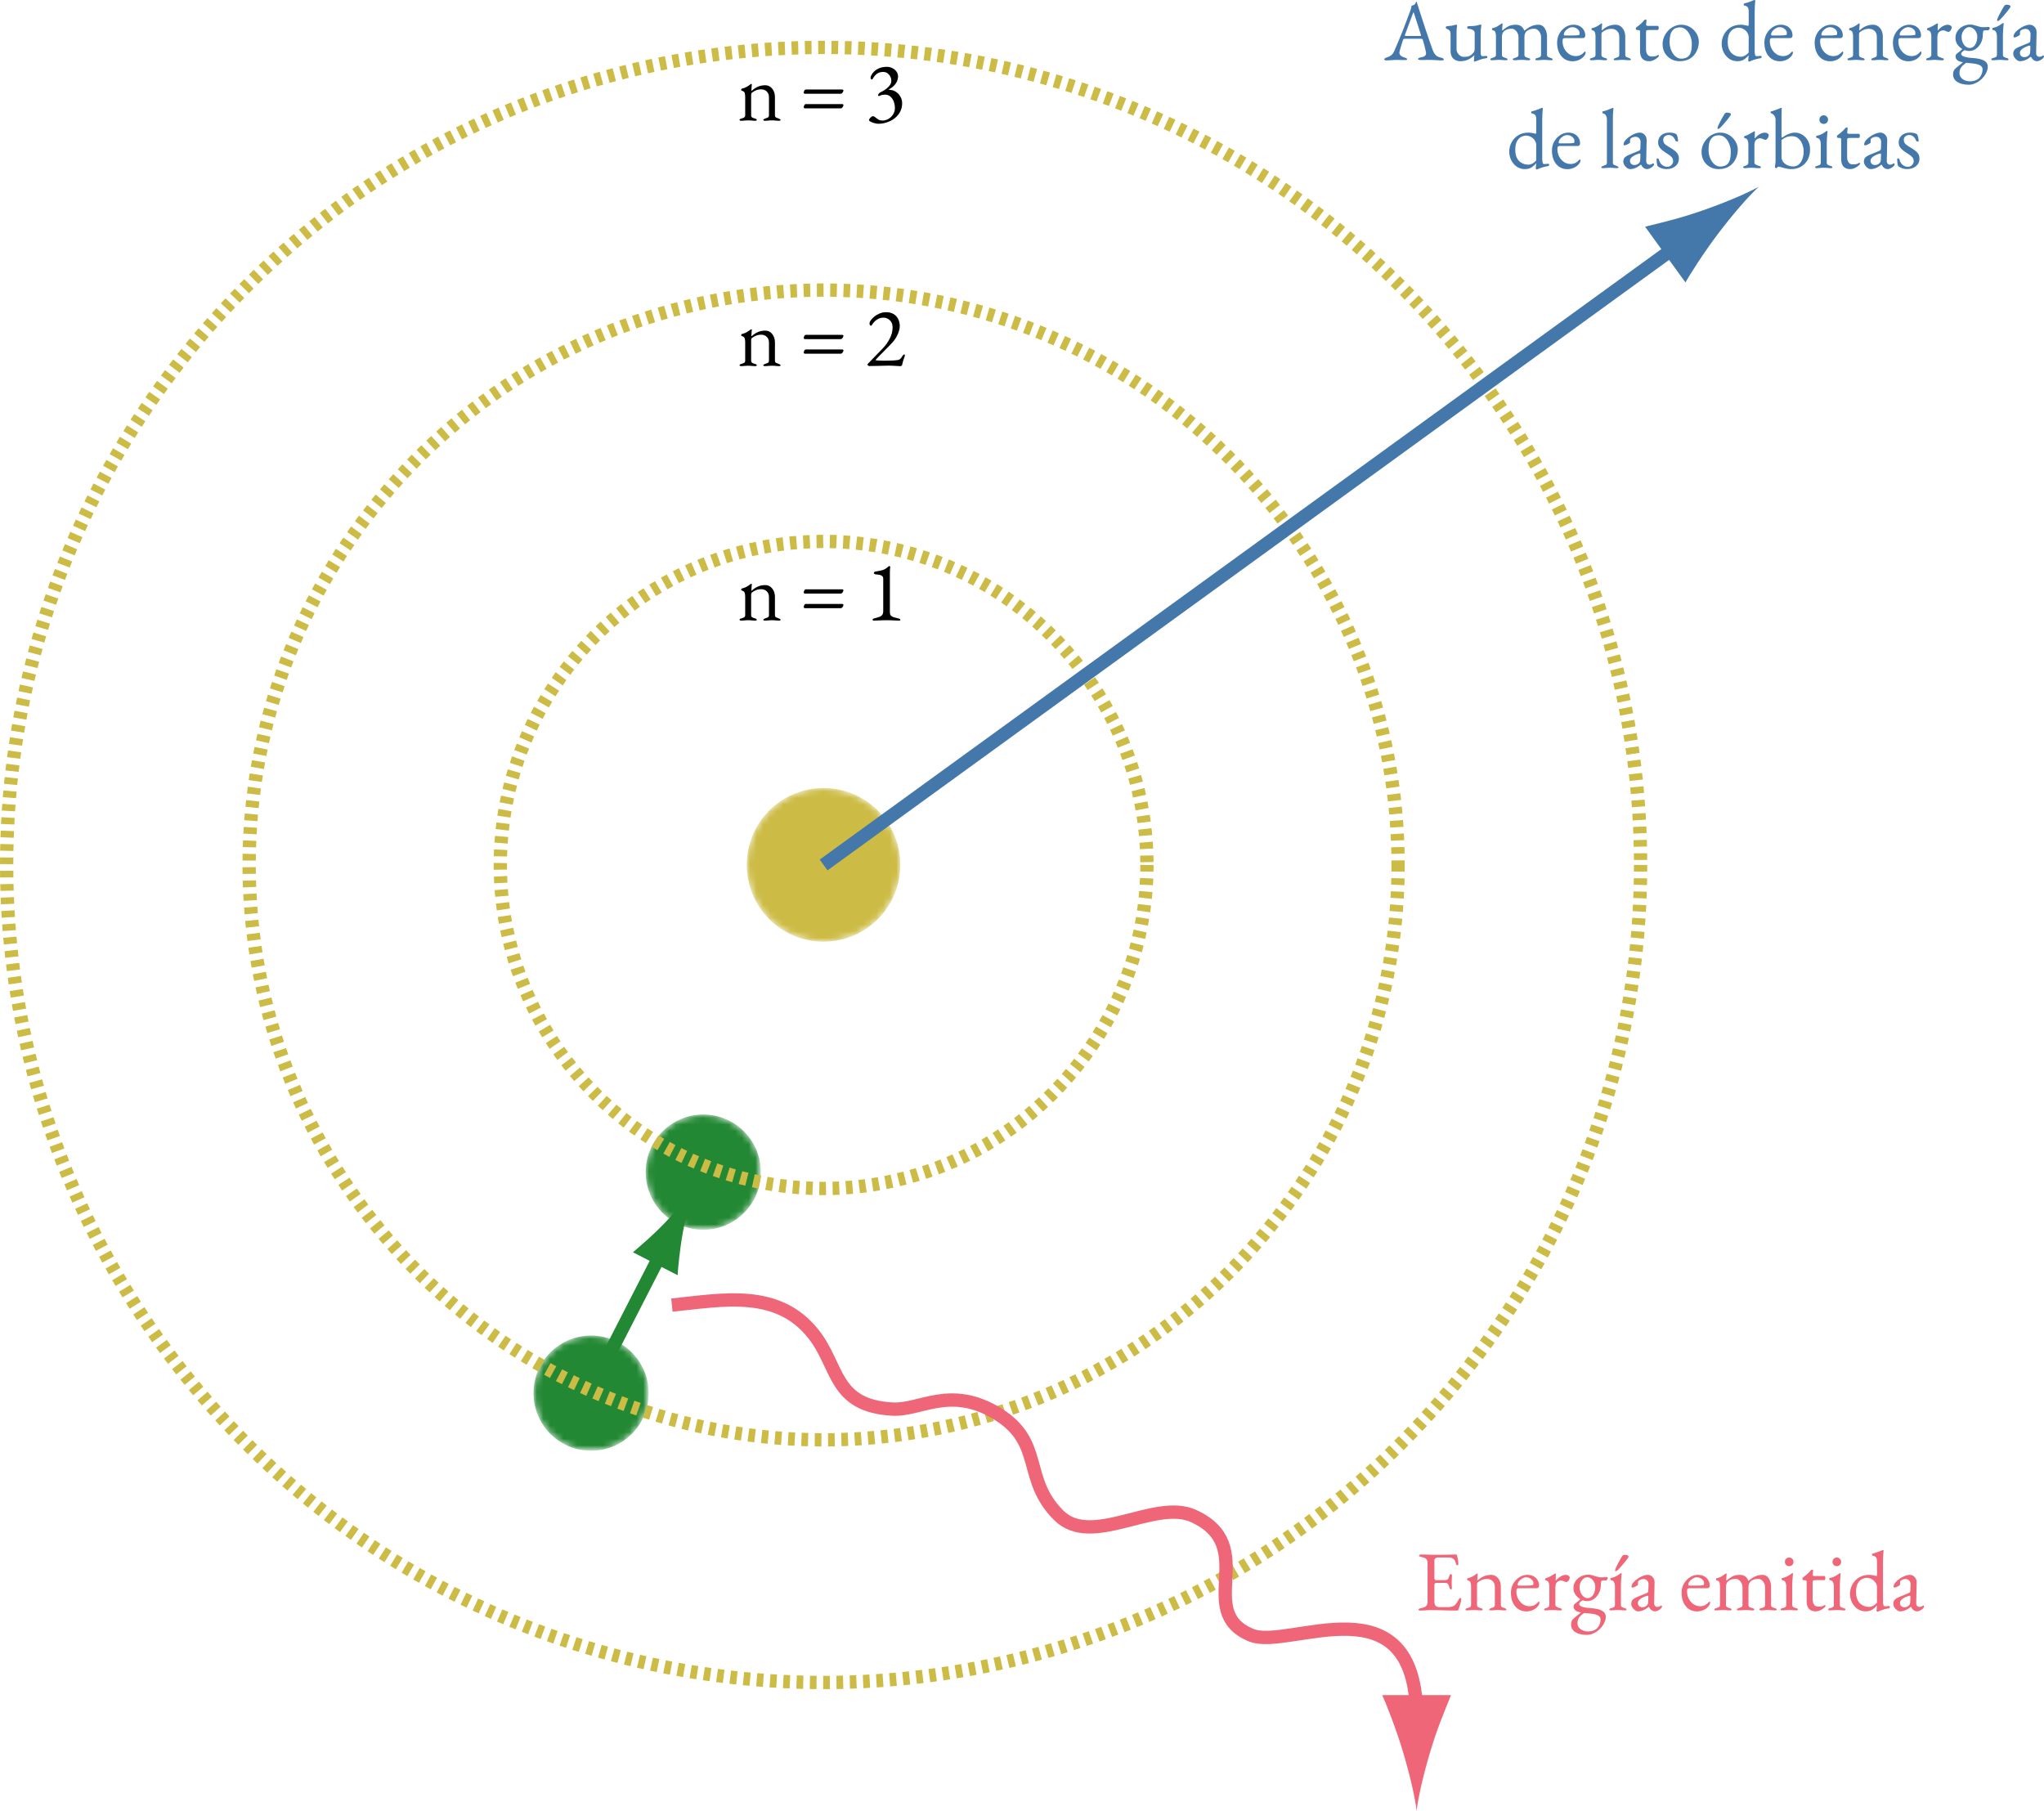 <?xml version="1.0" encoding="UTF-8" standalone="no"?>
<svg
   xmlns:a="http://ns.adobe.com/AdobeSVGViewerExtensions/3.0/"
   xmlns:dc="http://purl.org/dc/elements/1.1/"
   xmlns:cc="http://creativecommons.org/ns#"
   xmlns:rdf="http://www.w3.org/1999/02/22-rdf-syntax-ns#"
   xmlns:svg="http://www.w3.org/2000/svg"
   xmlns="http://www.w3.org/2000/svg"
   xmlns:sodipodi="http://sodipodi.sourceforge.net/DTD/sodipodi-0.dtd"
   xmlns:inkscape="http://www.inkscape.org/namespaces/inkscape"
   width="447.591"
   height="396.481"
   viewBox="-4.425 -6.167 447.591 396.481"
   xml:space="preserve"
   id="svg2"
   version="1.1"
   inkscape:version="1.0.1 (c497b03c, 2020-09-10)"
   sodipodi:docname="Bohr.svg"><sodipodi:namedview
   pagecolor="#ffffff"
   bordercolor="#666666"
   borderopacity="1"
   objecttolerance="10"
   gridtolerance="10"
   guidetolerance="10"
   inkscape:pageopacity="0"
   inkscape:pageshadow="2"
   inkscape:window-width="1440"
   inkscape:window-height="769"
   id="namedview261"
   showgrid="false"
   inkscape:zoom="1.313924"
   inkscape:cx="219.08321"
   inkscape:cy="186.25645"
   inkscape:window-x="0"
   inkscape:window-y="25"
   inkscape:window-maximized="0"
   inkscape:current-layer="svg2"
   inkscape:document-rotation="0"
   fit-margin-top="0"
   fit-margin-left="0"
   fit-margin-right="0"
   fit-margin-bottom="0" />
	<defs
   id="defs4">
	
		<defs
   id="defs8">
			<filter
   height="17.319"
   width="17.32"
   y="168.448"
   x="97.111"
   filterUnits="userSpaceOnUse"
   id="Adobe_OpacityMaskFilter"
   color-interpolation-filters="sRGB">
				<feColorMatrix
   id="feColorMatrix11"
   values="1 0 0 0 0  0 1 0 0 0  0 0 1 0 0  0 0 0 1 0"
   type="matrix" />
			</filter>
		</defs>
		<mask
   id="XMLID_1_"
   height="17.319"
   width="17.32"
   y="168.448"
   x="97.111"
   maskUnits="userSpaceOnUse">
			<g
   id="g14"
   style="filter:url(#Adobe_OpacityMaskFilter)">
				
					<radialGradient
   gradientUnits="userSpaceOnUse"
   fy="177.108"
   fx="105.772"
   r="8.659"
   cy="177.108"
   cx="105.772"
   id="XMLID_2_">
					<stop
   id="stop17"
   style="stop-color:#FFFFFF"
   offset="0" />
					<stop
   id="stop19"
   style="stop-color:#FAFAFA"
   offset="0.102" />
					<stop
   id="stop21"
   style="stop-color:#EBEBEB"
   offset="0.226" />
					<stop
   id="stop23"
   style="stop-color:#D2D2D2"
   offset="0.361" />
					<stop
   id="stop25"
   style="stop-color:#B0B0B0"
   offset="0.504" />
					<stop
   id="stop27"
   style="stop-color:#848484"
   offset="0.653" />
					<stop
   id="stop29"
   style="stop-color:#4E4E4E"
   offset="0.808" />
					<stop
   id="stop31"
   style="stop-color:#0F0F0F"
   offset="0.965" />
					<stop
   id="stop33"
   style="stop-color:#000000"
   offset="1" />
					<a:midPointStop
   style="stop-color:#FFFFFF"
   offset="0" />
					<a:midPointStop
   style="stop-color:#FFFFFF"
   offset="0.667" />
					<a:midPointStop
   style="stop-color:#000000"
   offset="1" />
				</radialGradient>
				<circle
   id="circle35"
   r="8.66"
   cy="177.107"
   cx="105.771"
   style="fill:url(#XMLID_2_)" /> 
			</g>
		</mask>
		 
		<defs
   id="defs39">
			<filter
   height="17.32"
   width="17.32"
   y="201.665"
   x="80.238"
   filterUnits="userSpaceOnUse"
   id="Adobe_OpacityMaskFilter_1_"
   color-interpolation-filters="sRGB">
				<feColorMatrix
   id="feColorMatrix42"
   values="1 0 0 0 0  0 1 0 0 0  0 0 1 0 0  0 0 0 1 0"
   type="matrix" />
			</filter>
		</defs>
		<mask
   id="XMLID_3_"
   height="17.32"
   width="17.32"
   y="201.665"
   x="80.238"
   maskUnits="userSpaceOnUse">
			<g
   id="g45"
   style="filter:url(#Adobe_OpacityMaskFilter_1_)">
				
					<radialGradient
   gradientUnits="userSpaceOnUse"
   fy="210.325"
   fx="88.897"
   r="8.66"
   cy="210.325"
   cx="88.897"
   id="XMLID_4_">
					<stop
   id="stop48"
   style="stop-color:#FFFFFF"
   offset="0" />
					<stop
   id="stop50"
   style="stop-color:#FAFAFA"
   offset="0.102" />
					<stop
   id="stop52"
   style="stop-color:#EBEBEB"
   offset="0.226" />
					<stop
   id="stop54"
   style="stop-color:#D2D2D2"
   offset="0.361" />
					<stop
   id="stop56"
   style="stop-color:#B0B0B0"
   offset="0.504" />
					<stop
   id="stop58"
   style="stop-color:#848484"
   offset="0.653" />
					<stop
   id="stop60"
   style="stop-color:#4E4E4E"
   offset="0.808" />
					<stop
   id="stop62"
   style="stop-color:#0F0F0F"
   offset="0.965" />
					<stop
   id="stop64"
   style="stop-color:#000000"
   offset="1" />
					<a:midPointStop
   style="stop-color:#FFFFFF"
   offset="0" />
					<a:midPointStop
   style="stop-color:#FFFFFF"
   offset="0.667" />
					<a:midPointStop
   style="stop-color:#000000"
   offset="1" />
				</radialGradient>
				<circle
   id="circle66"
   r="8.66"
   cy="210.325"
   cx="88.898"
   style="fill:url(#XMLID_4_)" /> 
			</g>
		</mask>
		 
		 
		 
		<defs
   id="defs74">
			<filter
   height="23.093"
   width="23.093"
   y="119.376"
   x="112.31"
   filterUnits="userSpaceOnUse"
   id="Adobe_OpacityMaskFilter_2_"
   color-interpolation-filters="sRGB">
				<feColorMatrix
   id="feColorMatrix77"
   values="1 0 0 0 0  0 1 0 0 0  0 0 1 0 0  0 0 0 1 0"
   type="matrix" />
			</filter>
		</defs>
		<mask
   id="XMLID_5_"
   height="23.093"
   width="23.093"
   y="119.376"
   x="112.31"
   maskUnits="userSpaceOnUse">
			<g
   id="g80"
   style="filter:url(#Adobe_OpacityMaskFilter_2_)">
				
					<radialGradient
   gradientUnits="userSpaceOnUse"
   fy="130.923"
   fx="123.856"
   r="11.547"
   cy="130.923"
   cx="123.856"
   id="XMLID_6_">
					<stop
   id="stop83"
   style="stop-color:#FFFFFF"
   offset="0" />
					<stop
   id="stop85"
   style="stop-color:#FAFAFA"
   offset="0.102" />
					<stop
   id="stop87"
   style="stop-color:#EBEBEB"
   offset="0.226" />
					<stop
   id="stop89"
   style="stop-color:#D2D2D2"
   offset="0.361" />
					<stop
   id="stop91"
   style="stop-color:#B0B0B0"
   offset="0.504" />
					<stop
   id="stop93"
   style="stop-color:#848484"
   offset="0.653" />
					<stop
   id="stop95"
   style="stop-color:#4E4E4E"
   offset="0.808" />
					<stop
   id="stop97"
   style="stop-color:#0F0F0F"
   offset="0.965" />
					<stop
   id="stop99"
   style="stop-color:#000000"
   offset="1" />
					<a:midPointStop
   style="stop-color:#FFFFFF"
   offset="0" />
					<a:midPointStop
   style="stop-color:#FFFFFF"
   offset="0.667" />
					<a:midPointStop
   style="stop-color:#000000"
   offset="1" />
				</radialGradient>
				<circle
   id="circle101"
   r="11.547"
   cy="130.923"
   cx="123.856"
   style="fill:url(#XMLID_6_)" /> 
			</g>
		</mask>
		 
		 
		
		
		
		
		
		
		
		
		
		
		
	




<filter
   inkscape:collect="always"
   style="color-interpolation-filters:sRGB"
   id="filter1610"
   x="-0.3"
   width="1.6"
   y="-0.3"
   height="1.6"><feGaussianBlur
     inkscape:collect="always"
     stdDeviation="2.165"
     id="feGaussianBlur1612" /></filter><filter
   inkscape:collect="always"
   style="color-interpolation-filters:sRGB"
   id="filter1614"
   x="-0.3"
   width="1.6"
   y="-0.3"
   height="1.6"><feGaussianBlur
     inkscape:collect="always"
     stdDeviation="2.165"
     id="feGaussianBlur1616" /></filter><filter
   inkscape:collect="always"
   style="color-interpolation-filters:sRGB"
   id="filter1618"
   x="-0.3"
   width="1.6"
   y="-0.3"
   height="1.6"><feGaussianBlur
     inkscape:collect="always"
     stdDeviation="2.887"
     id="feGaussianBlur1620" /></filter></defs>
	<circle
   style="fill:#228833;fill-opacity:1;filter:url(#filter1614)"
   id="circle37"
   r="8.66"
   cy="177.107"
   cx="105.771"
   mask="url(#XMLID_1_)"
   transform="matrix(1.456,0,0,1.457,-4.424,-7.539)" /><circle
   style="fill:#228833;fill-opacity:1;filter:url(#filter1610)"
   id="circle68"
   r="8.66"
   cy="210.325"
   cx="88.898"
   mask="url(#XMLID_3_)"
   transform="matrix(1.456,0,0,1.457,-4.424,-7.539)" /><ellipse
   style="fill:none;stroke:#ccbb44;stroke-width:2.913;stroke-dasharray:1.457;stroke-opacity:1"
   id="circle70"
   cy="183.238"
   cx="175.93"
   rx="70.801"
   ry="70.851" /><ellipse
   style="fill:none;stroke:#ccbb44;stroke-width:2.913;stroke-dasharray:1.457;stroke-opacity:1"
   id="circle72"
   cy="183.238"
   cx="175.93"
   rx="125.798"
   ry="125.885" /><circle
   style="fill:#ccbb44;fill-opacity:1;filter:url(#filter1618)"
   id="circle103"
   r="11.547"
   cy="130.923"
   cx="123.856"
   mask="url(#XMLID_5_)"
   transform="matrix(1.456,0,0,1.457,-4.424,-7.539)" /><ellipse
   style="fill:none;stroke:#ccbb44;stroke-width:2.913;stroke-dasharray:1.457;stroke-opacity:1"
   id="circle105"
   cy="183.238"
   cx="175.93"
   rx="178.898"
   ry="179.023" /><line
   style="fill:none;stroke:#4477aa;stroke-width:2.913;stroke-opacity:1"
   id="line107"
   y2="46.598"
   x2="364.312"
   y1="183.238"
   x1="175.93" /><path
   style="fill:#4477aa;fill-opacity:1;stroke-width:1"
   inkscape:connector-curvature="0"
   id="path109"
   d="m 368.222,39.982 c -4.869,1.689 -8.27,2.46 -12.406,3.497 l 8.833,12.197 c 0.753,-1.377 4.06,-6.607 7.182,-10.71 3.339,-4.393 6.576,-8.089 8.861,-10.229 -2.742,1.51 -7.259,3.437 -12.469,5.246 z" /><line
   style="fill:none;stroke:#228833;stroke-width:2.913;stroke-opacity:1"
   id="line111"
   y2="267.644"
   x2="140.65"
   y1="292.314"
   x1="128.008" /><path
   style="fill:#228833;stroke-width:1;fill-opacity:1"
   inkscape:connector-curvature="0"
   id="path113"
   d="m 141.106,261.669 c -2.614,2.712 -4.575,4.341 -6.926,6.385 l 9.785,5.02 c 0.035,-1.144 0.463,-5.648 1.139,-9.354 0.724,-3.966 1.611,-7.445 2.392,-9.597 -1.289,1.891 -3.595,4.644 -6.391,7.545 z" /><path
   style="fill:none;stroke:#ee6677;stroke-width:2.913;stroke-opacity:1"
   inkscape:connector-curvature="0"
   id="path115"
   d="m 142.705,279.619 c 11.176,-1.144 23.128,-3.599 30.991,6.324 5.644,7.123 4.306,15.742 17.349,16.45 6.11,0.331 12.75,-5.329 23.09,1.109 10.104,6.294 5.247,14.116 13.257,22.132 7.26,7.265 21.039,-3.688 29.531,0.166 14.586,6.624 0.034,20.969 12.671,26.11 8.252,3.357 36.205,-12.924 36.205,18.174" /><path
   style="fill:#ee6677;fill-opacity:1;stroke-width:1"
   inkscape:connector-curvature="0"
   id="path117"
   d="m 308.857,377.131 c 1.491,-4.937 2.864,-8.144 4.451,-12.103 h -15.051 c 0.673,1.416 2.962,7.166 4.451,12.103 1.596,5.284 2.687,10.075 3.075,13.183 0.387,-3.108 1.479,-7.899 3.072,-13.183 z" /><g
   aria-label="n = 1"
   transform="scale(1,1)"
   id="text119"
   style="font-size:18.667px;line-height:0%;stroke-width:1"><path
     d="m 157.899,129.736 q -0.168,0 -0.28,-0.056 -0.093,-0.037 -0.093,-0.149 0,-0.149 0.112,-0.187 0.112,-0.056 0.317,-0.112 0.28,-0.075 0.541,-0.205 0.261,-0.131 0.261,-0.504 v -4.013 q 0,-0.504 -0.112,-0.859 -0.093,-0.355 -0.579,-0.485 -0.075,-0.037 -0.131,-0.075 -0.056,-0.056 -0.056,-0.168 0,-0.205 0.168,-0.224 0.653,-0.168 1.064,-0.411 0.411,-0.243 0.803,-0.541 0.056,-0.037 0.093,-0.056 0.056,-0.037 0.112,-0.037 0.037,0 0.056,0.037 0.037,0.037 0.037,0.093 0,0.131 -0.056,0.541 -0.037,0.392 -0.037,0.653 0,0.075 0,0.149 0.019,0.056 0.037,0.075 0.653,-0.616 1.381,-0.933 0.747,-0.317 1.624,-0.317 0.915,0 1.512,0.747 0.597,0.747 0.597,1.848 v 3.976 q 0,0.373 0.261,0.504 0.261,0.112 0.541,0.205 0.149,0.056 0.28,0.131 0.149,0.056 0.149,0.205 0,0.112 -0.131,0.131 -0.131,0.037 -0.243,0.037 -0.373,0 -0.579,-0.037 -0.205,-0.019 -0.392,-0.037 -0.187,-0.019 -0.523,-0.019 -0.317,0 -0.523,0.019 -0.205,0.019 -0.429,0.037 -0.205,0.037 -0.579,0.037 -0.093,0 -0.243,-0.037 -0.131,-0.019 -0.131,-0.131 0,-0.149 0.131,-0.205 0.149,-0.075 0.299,-0.131 0.28,-0.093 0.541,-0.205 0.261,-0.131 0.261,-0.504 v -3.92 q 0,-0.821 -0.467,-1.269 -0.448,-0.467 -1.213,-0.485 -0.672,0 -1.176,0.224 -0.504,0.205 -0.896,0.523 -0.075,0.075 -0.112,0.205 -0.037,0.112 -0.037,0.224 v 4.499 q 0,0.373 0.261,0.504 0.261,0.131 0.541,0.205 0.429,0.112 0.429,0.299 0,0.112 -0.093,0.149 -0.093,0.056 -0.28,0.056 -0.373,0 -0.597,-0.037 -0.205,-0.019 -0.392,-0.037 -0.187,-0.019 -0.523,-0.019 -0.317,0 -0.523,0.019 -0.187,0.019 -0.411,0.037 -0.205,0.037 -0.579,0.037 z"
     style="font-style:normal;font-variant:normal;font-weight:normal;font-stretch:normal;font-size:18.667px;font-family:'EB Garamond';-inkscape-font-specification:'EB Garamond';stroke-width:1"
     id="path105" /><path
     d="m 171.835,123.818 q -0.093,0 -0.187,-0.075 -0.075,-0.075 -0.075,-0.149 0,-0.093 0.037,-0.261 0.056,-0.168 0.149,-0.299 0.093,-0.149 0.261,-0.149 h 7.989 q 0.093,0 0.168,0.056 0.093,0.056 0.093,0.149 0,0.187 -0.187,0.467 -0.187,0.261 -0.411,0.261 z m 0,3.192 q -0.093,0 -0.187,-0.075 -0.075,-0.075 -0.075,-0.149 0,-0.093 0.037,-0.261 0.056,-0.168 0.149,-0.299 0.093,-0.149 0.261,-0.149 h 7.989 q 0.093,0 0.168,0.056 0.093,0.056 0.093,0.149 0,0.243 -0.187,0.485 -0.187,0.243 -0.411,0.243 z"
     style="font-style:normal;font-variant:normal;font-weight:normal;font-stretch:normal;font-size:18.667px;font-family:'EB Garamond';-inkscape-font-specification:'EB Garamond';stroke-width:1"
     id="path107" /><path
     d="m 186.93,129.736 q -0.131,0 -0.205,-0.075 -0.075,-0.075 -0.075,-0.149 0,-0.168 0.28,-0.243 0.709,-0.187 1.157,-0.336 0.467,-0.168 0.672,-0.448 0.224,-0.299 0.224,-0.84 v -7.131 q 0,-0.355 -0.224,-0.541 -0.224,-0.187 -0.579,-0.261 -0.355,-0.075 -0.765,-0.093 -0.187,-0.019 -0.336,-0.093 -0.149,-0.075 -0.149,-0.224 0,-0.131 0.131,-0.224 0.149,-0.093 0.336,-0.112 0.84,-0.131 1.493,-0.317 0.672,-0.205 1.307,-0.84 0.019,-0.019 0.037,-0.019 0.037,0 0.056,0 0.093,0 0.168,0.056 0.075,0.037 0.056,0.112 -0.037,0.28 -0.056,0.616 -0.019,0.317 -0.019,0.709 v 8.587 q 0,0.467 0.168,0.709 0.187,0.243 0.616,0.392 0.429,0.131 1.195,0.317 0.112,0.019 0.205,0.093 0.112,0.056 0.112,0.149 0,0.205 -0.261,0.205 -0.523,0 -0.971,-0.037 -0.429,-0.019 -0.859,-0.037 -0.411,-0.019 -0.915,-0.019 -0.504,0 -0.952,0.019 -0.448,0.019 -0.896,0.037 -0.448,0.037 -0.952,0.037 z"
     style="font-style:normal;font-variant:normal;font-weight:normal;font-stretch:normal;font-size:18.667px;font-family:'EB Garamond';-inkscape-font-specification:'EB Garamond';stroke-width:1"
     id="path110" /></g><g
   aria-label="n = 2"
   transform="scale(1,1)"
   id="text131"
   style="font-size:18.667px;line-height:0%;stroke-width:1"><path
     d="m 157.899,74.01 q -0.168,0 -0.28,-0.056 -0.093,-0.037 -0.093,-0.149 0,-0.149 0.112,-0.187 0.112,-0.056 0.317,-0.112 0.28,-0.075 0.541,-0.205 0.261,-0.131 0.261,-0.504 v -4.013 q 0,-0.504 -0.112,-0.859 -0.093,-0.355 -0.579,-0.485 -0.075,-0.037 -0.131,-0.075 -0.056,-0.056 -0.056,-0.168 0,-0.205 0.168,-0.224 0.653,-0.168 1.064,-0.411 0.411,-0.243 0.803,-0.541 0.056,-0.037 0.093,-0.056 0.056,-0.037 0.112,-0.037 0.037,0 0.056,0.037 0.037,0.037 0.037,0.093 0,0.131 -0.056,0.541 -0.037,0.392 -0.037,0.653 0,0.075 0,0.149 0.019,0.056 0.037,0.075 0.653,-0.616 1.381,-0.933 0.747,-0.317 1.624,-0.317 0.915,0 1.512,0.747 0.597,0.747 0.597,1.848 v 3.976 q 0,0.373 0.261,0.504 0.261,0.112 0.541,0.205 0.149,0.056 0.28,0.131 0.149,0.056 0.149,0.205 0,0.112 -0.131,0.131 -0.131,0.037 -0.243,0.037 -0.373,0 -0.579,-0.037 -0.205,-0.019 -0.392,-0.037 -0.187,-0.019 -0.523,-0.019 -0.317,0 -0.523,0.019 -0.205,0.019 -0.429,0.037 -0.205,0.037 -0.579,0.037 -0.093,0 -0.243,-0.037 -0.131,-0.019 -0.131,-0.131 0,-0.149 0.131,-0.205 0.149,-0.075 0.299,-0.131 0.28,-0.093 0.541,-0.205 0.261,-0.131 0.261,-0.504 v -3.92 q 0,-0.821 -0.467,-1.269 -0.448,-0.467 -1.213,-0.485 -0.672,0 -1.176,0.224 -0.504,0.205 -0.896,0.523 -0.075,0.075 -0.112,0.205 -0.037,0.112 -0.037,0.224 v 4.499 q 0,0.373 0.261,0.504 0.261,0.131 0.541,0.205 0.429,0.112 0.429,0.299 0,0.112 -0.093,0.149 -0.093,0.056 -0.28,0.056 -0.373,0 -0.597,-0.037 -0.205,-0.019 -0.392,-0.037 -0.187,-0.019 -0.523,-0.019 -0.317,0 -0.523,0.019 -0.187,0.019 -0.411,0.037 -0.205,0.037 -0.579,0.037 z"
     style="font-style:normal;font-variant:normal;font-weight:normal;font-stretch:normal;font-size:18.667px;font-family:'EB Garamond';-inkscape-font-specification:'EB Garamond';stroke-width:1"
     id="path98" /><path
     d="m 171.835,68.092 q -0.093,0 -0.187,-0.075 -0.075,-0.075 -0.075,-0.149 0,-0.093 0.037,-0.261 0.056,-0.168 0.149,-0.299 0.093,-0.149 0.261,-0.149 h 7.989 q 0.093,0 0.168,0.056 0.093,0.056 0.093,0.149 0,0.187 -0.187,0.467 -0.187,0.261 -0.411,0.261 z m 0,3.192 q -0.093,0 -0.187,-0.075 -0.075,-0.075 -0.075,-0.149 0,-0.093 0.037,-0.261 0.056,-0.168 0.149,-0.299 0.093,-0.149 0.261,-0.149 h 7.989 q 0.093,0 0.168,0.056 0.093,0.056 0.093,0.149 0,0.243 -0.187,0.485 -0.187,0.243 -0.411,0.243 z"
     style="font-style:normal;font-variant:normal;font-weight:normal;font-stretch:normal;font-size:18.667px;font-family:'EB Garamond';-inkscape-font-specification:'EB Garamond';stroke-width:1"
     id="path100" /><path
     d="m 192.754,74.01 q -0.131,0 -0.411,-0.019 -0.28,-0.019 -0.635,-0.037 -0.355,-0.019 -0.747,-0.037 -0.373,-0.019 -0.728,-0.019 -0.355,0 -1.008,0.019 -0.653,0.019 -1.381,0.037 -0.709,0 -1.251,0.019 -0.541,0.019 -0.691,0.019 -0.075,0 -0.224,-0.112 -0.149,-0.131 -0.149,-0.205 0,-0.093 0.037,-0.131 0.037,-0.037 0.112,-0.112 l 3.192,-3.304 q 0.933,-0.971 1.549,-2.165 0.616,-1.213 0.616,-2.445 0,-0.989 -0.597,-1.549 -0.597,-0.579 -1.4,-0.579 -0.765,0 -1.419,0.429 -0.653,0.411 -1.045,1.083 -0.056,0.112 -0.149,0.187 -0.075,0.075 -0.168,0.075 -0.075,0 -0.187,-0.149 -0.093,-0.168 -0.093,-0.411 0,-0.224 0.261,-0.616 0.28,-0.392 0.765,-0.803 0.485,-0.411 1.157,-0.691 0.672,-0.299 1.456,-0.299 0.933,0 1.605,0.392 0.672,0.392 1.027,1.083 0.355,0.691 0.355,1.605 0,0.504 -0.187,1.083 -0.168,0.579 -0.485,1.139 -0.299,0.56 -0.691,1.045 -0.243,0.299 -0.728,0.803 -0.467,0.485 -1.027,1.045 -0.541,0.56 -1.045,1.064 -0.485,0.485 -0.803,0.821 -0.317,0.317 -0.317,0.355 0,0.093 0.261,0.131 0.317,0.019 0.709,0.037 0.411,0.019 0.933,0.019 0.541,0 1.083,-0.019 0.541,-0.019 1.045,-0.037 0.541,-0.037 0.84,-0.093 0.299,-0.056 0.504,-0.224 0.205,-0.187 0.429,-0.56 0.075,-0.112 0.187,-0.261 0.131,-0.168 0.28,-0.168 0.093,0 0.112,0.075 0.019,0.075 0.019,0.149 0,0.093 -0.112,0.373 -0.093,0.261 -0.224,0.653 -0.131,0.392 -0.224,0.859 -0.056,0.299 -0.187,0.373 -0.131,0.075 -0.224,0.075 z"
     style="font-style:normal;font-variant:normal;font-weight:normal;font-stretch:normal;font-size:18.667px;font-family:'EB Garamond';-inkscape-font-specification:'EB Garamond';stroke-width:1"
     id="path102" /></g><g
   aria-label="n = 3"
   transform="scale(1,1)"
   id="text143"
   style="font-size:18.667px;line-height:0%;stroke-width:1"><path
     d="m 157.899,20.283 q -0.168,0 -0.28,-0.056 -0.093,-0.037 -0.093,-0.149 0,-0.149 0.112,-0.187 0.112,-0.056 0.317,-0.112 0.28,-0.075 0.541,-0.205 0.261,-0.131 0.261,-0.504 v -4.013 q 0,-0.504 -0.112,-0.859 -0.093,-0.355 -0.579,-0.485 -0.075,-0.037 -0.131,-0.075 -0.056,-0.056 -0.056,-0.168 0,-0.205 0.168,-0.224 0.653,-0.168 1.064,-0.411 0.411,-0.243 0.803,-0.541 0.056,-0.037 0.093,-0.056 0.056,-0.037 0.112,-0.037 0.037,0 0.056,0.037 0.037,0.037 0.037,0.093 0,0.131 -0.056,0.541 -0.037,0.392 -0.037,0.653 0,0.075 0,0.149 0.019,0.056 0.037,0.075 0.653,-0.616 1.381,-0.933 0.747,-0.317 1.624,-0.317 0.915,0 1.512,0.747 0.597,0.747 0.597,1.848 v 3.976 q 0,0.373 0.261,0.504 0.261,0.112 0.541,0.205 0.149,0.056 0.28,0.131 0.149,0.056 0.149,0.205 0,0.112 -0.131,0.131 -0.131,0.037 -0.243,0.037 -0.373,0 -0.579,-0.037 -0.205,-0.019 -0.392,-0.037 -0.187,-0.019 -0.523,-0.019 -0.317,0 -0.523,0.019 -0.205,0.019 -0.429,0.037 -0.205,0.037 -0.579,0.037 -0.093,0 -0.243,-0.037 -0.131,-0.019 -0.131,-0.131 0,-0.149 0.131,-0.205 0.149,-0.075 0.299,-0.131 0.28,-0.093 0.541,-0.205 0.261,-0.131 0.261,-0.504 v -3.92 q 0,-0.821 -0.467,-1.269 -0.448,-0.467 -1.213,-0.485 -0.672,0 -1.176,0.224 -0.504,0.205 -0.896,0.523 -0.075,0.075 -0.112,0.205 -0.037,0.112 -0.037,0.224 v 4.499 q 0,0.373 0.261,0.504 0.261,0.131 0.541,0.205 0.429,0.112 0.429,0.299 0,0.112 -0.093,0.149 -0.093,0.056 -0.28,0.056 -0.373,0 -0.597,-0.037 -0.205,-0.019 -0.392,-0.037 -0.187,-0.019 -0.523,-0.019 -0.317,0 -0.523,0.019 -0.187,0.019 -0.411,0.037 -0.205,0.037 -0.579,0.037 z"
     style="font-style:normal;font-variant:normal;font-weight:normal;font-stretch:normal;font-size:18.667px;font-family:'EB Garamond';-inkscape-font-specification:'EB Garamond';stroke-width:1"
     id="path91" /><path
     d="m 171.835,14.366 q -0.093,0 -0.187,-0.075 -0.075,-0.075 -0.075,-0.149 0,-0.093 0.037,-0.261 0.056,-0.168 0.149,-0.299 0.093,-0.149 0.261,-0.149 h 7.989 q 0.093,0 0.168,0.056 0.093,0.056 0.093,0.149 0,0.187 -0.187,0.467 -0.187,0.261 -0.411,0.261 z m 0,3.192 q -0.093,0 -0.187,-0.075 -0.075,-0.075 -0.075,-0.149 0,-0.093 0.037,-0.261 0.056,-0.168 0.149,-0.299 0.093,-0.149 0.261,-0.149 h 7.989 q 0.093,0 0.168,0.056 0.093,0.056 0.093,0.149 0,0.243 -0.187,0.485 -0.187,0.243 -0.411,0.243 z"
     style="font-style:normal;font-variant:normal;font-weight:normal;font-stretch:normal;font-size:18.667px;font-family:'EB Garamond';-inkscape-font-specification:'EB Garamond';stroke-width:1"
     id="path93" /><path
     d="m 187.938,20.936 q -0.429,0 -0.915,-0.149 -0.485,-0.131 -0.821,-0.317 -0.336,-0.187 -0.336,-0.336 0,-0.131 0.149,-0.336 0.149,-0.205 0.336,-0.355 0.205,-0.168 0.336,-0.168 0.205,0 0.373,0.112 0.168,0.112 0.355,0.261 0.243,0.205 0.56,0.392 0.317,0.187 0.84,0.187 0.691,0 1.307,-0.355 0.616,-0.355 1.008,-0.971 0.411,-0.635 0.411,-1.4 0,-0.728 -0.243,-1.4 -0.243,-0.672 -0.728,-1.101 -0.467,-0.448 -1.195,-0.448 -0.205,0 -0.56,0.056 -0.336,0.037 -0.653,0.224 -0.093,0.056 -0.224,0 -0.112,-0.075 -0.093,-0.168 0.075,-0.243 0.224,-0.392 0.149,-0.168 0.336,-0.243 0.168,-0.075 0.541,-0.28 0.373,-0.224 0.784,-0.541 0.429,-0.336 0.728,-0.747 0.299,-0.429 0.299,-0.933 0,-0.765 -0.504,-1.344 -0.485,-0.597 -1.251,-0.597 -0.728,0 -1.176,0.261 -0.429,0.243 -0.691,0.579 -0.261,0.317 -0.392,0.579 -0.131,0.243 -0.243,0.243 -0.075,0 -0.187,-0.112 -0.112,-0.112 -0.112,-0.243 0,-0.243 0.205,-0.635 0.205,-0.411 0.635,-0.821 0.448,-0.411 1.12,-0.691 0.691,-0.28 1.643,-0.28 0.616,0 1.157,0.28 0.56,0.261 0.915,0.747 0.355,0.467 0.355,1.101 0,0.448 -0.187,0.933 -0.187,0.485 -0.616,0.971 -0.429,0.467 -1.157,0.896 -0.056,0.019 -0.056,0.075 0,0.037 0.075,0.037 0.803,0 1.437,0.411 0.635,0.392 1.008,1.064 0.392,0.653 0.392,1.456 0,1.045 -0.448,1.885 -0.448,0.821 -1.195,1.419 -0.747,0.579 -1.68,0.877 -0.915,0.317 -1.867,0.317 z"
     style="font-style:normal;font-variant:normal;font-weight:normal;font-stretch:normal;font-size:18.667px;font-family:'EB Garamond';-inkscape-font-specification:'EB Garamond';stroke-width:1"
     id="path95" /></g><g
   aria-label="Energía emitida"
   transform="scale(1,1)"
   id="text199"
   style="font-style:normal;font-variant:normal;font-weight:normal;font-stretch:normal;font-size:18.667px;line-height:0%;font-family:Arial;-inkscape-font-specification:Arial;fill:#ee6677;fill-opacity:1;stroke-width:1"><path
     d="m 306.727,346.51 q -0.243,0 -0.392,-0.056 -0.149,-0.037 -0.149,-0.149 0,-0.224 0.616,-0.336 0.709,-0.131 1.045,-0.429 0.336,-0.299 0.336,-0.971 v -8.4 q 0,-0.672 -0.28,-0.952 -0.261,-0.28 -0.971,-0.411 -0.317,-0.056 -0.467,-0.149 -0.149,-0.093 -0.149,-0.224 0,-0.112 0.149,-0.149 0.149,-0.056 0.392,-0.056 0.709,0 1.195,0.019 0.504,0.019 0.971,0.037 0.485,0 1.139,0 0.616,0 1.288,0 0.691,-0.019 1.269,-0.019 0.635,-0.019 1.064,-0.019 0.448,-0.019 0.523,-0.019 0.093,0 0.205,0.037 0.112,0.037 0.131,0.131 0.093,0.523 0.187,1.045 0.093,0.504 0.093,0.877 0,0.168 -0.093,0.224 -0.075,0.056 -0.168,0.056 -0.093,0 -0.131,-0.037 -0.037,-0.056 -0.075,-0.149 -0.093,-0.317 -0.187,-0.597 -0.093,-0.299 -0.224,-0.429 -0.261,-0.299 -0.579,-0.392 -0.317,-0.112 -0.672,-0.112 h -2.445 q -0.149,0 -0.411,0.168 -0.261,0.168 -0.261,0.429 v 3.957 q 0,0.168 0.093,0.299 0.112,0.112 0.243,0.112 h 1.848 q 0.541,0 0.747,-0.187 0.205,-0.205 0.336,-0.728 0.112,-0.411 0.336,-0.411 0.075,0 0.149,0.075 0.093,0.075 0.093,0.224 0,0.075 -0.019,0.336 0,0.261 -0.019,0.541 -0.019,0.28 -0.019,0.429 0,0.187 0,0.504 0.019,0.299 0.019,0.579 0.019,0.28 0.019,0.355 0,0.131 -0.037,0.224 -0.019,0.093 -0.131,0.093 -0.28,0 -0.429,-0.597 -0.112,-0.429 -0.299,-0.635 -0.187,-0.205 -0.56,-0.205 H 310.311 q -0.317,0 -0.485,0.093 -0.149,0.075 -0.149,0.392 v 3.584 q 0,0.709 0.299,0.989 0.299,0.261 0.933,0.261 h 1.381 q 0.597,0 0.989,-0.056 0.411,-0.075 0.709,-0.261 0.299,-0.205 0.523,-0.541 0.243,-0.336 0.541,-0.896 0.056,-0.112 0.131,-0.187 0.075,-0.075 0.168,-0.056 0.093,0.019 0.149,0.093 0.056,0.056 0.056,0.168 0,0.168 -0.093,0.597 -0.093,0.411 -0.243,0.859 -0.131,0.448 -0.243,0.709 -0.056,0.131 -0.112,0.224 -0.037,0.093 -0.149,0.093 -0.896,0 -1.661,-0.019 -0.765,-0.019 -1.456,-0.037 -0.691,-0.019 -1.363,-0.037 -0.653,-0.019 -1.363,-0.019 -0.411,0 -0.709,0.019 -0.299,0.037 -0.616,0.056 -0.317,0.037 -0.821,0.037 z"
     style="font-style:normal;font-variant:normal;font-weight:normal;font-stretch:normal;font-size:18.667px;font-family:'EB Garamond';-inkscape-font-specification:'EB Garamond';fill:#ee6677;fill-opacity:1;stroke-width:1"
     id="path171" /><path
     d="m 316.853,346.472 q -0.168,0 -0.28,-0.056 -0.093,-0.037 -0.093,-0.149 0,-0.149 0.112,-0.187 0.112,-0.056 0.317,-0.112 0.28,-0.075 0.541,-0.205 0.261,-0.131 0.261,-0.504 v -4.013 q 0,-0.504 -0.112,-0.859 -0.093,-0.355 -0.579,-0.485 -0.075,-0.037 -0.131,-0.075 -0.056,-0.056 -0.056,-0.168 0,-0.205 0.168,-0.224 0.653,-0.168 1.064,-0.411 0.411,-0.243 0.803,-0.541 0.056,-0.037 0.093,-0.056 0.056,-0.037 0.112,-0.037 0.037,0 0.056,0.037 0.037,0.037 0.037,0.093 0,0.131 -0.056,0.541 -0.037,0.392 -0.037,0.653 0,0.075 0,0.149 0.019,0.056 0.037,0.075 0.653,-0.616 1.381,-0.933 0.747,-0.317 1.624,-0.317 0.915,0 1.512,0.747 0.597,0.747 0.597,1.848 v 3.976 q 0,0.373 0.261,0.504 0.261,0.112 0.541,0.205 0.149,0.056 0.28,0.131 0.149,0.056 0.149,0.205 0,0.112 -0.131,0.131 -0.131,0.037 -0.243,0.037 -0.373,0 -0.579,-0.037 -0.205,-0.019 -0.392,-0.037 -0.187,-0.019 -0.523,-0.019 -0.317,0 -0.523,0.019 -0.205,0.019 -0.429,0.037 -0.205,0.037 -0.579,0.037 -0.093,0 -0.243,-0.037 -0.131,-0.019 -0.131,-0.131 0,-0.149 0.131,-0.205 0.149,-0.075 0.299,-0.131 0.28,-0.093 0.541,-0.205 0.261,-0.131 0.261,-0.504 v -3.92 q 0,-0.821 -0.467,-1.269 -0.448,-0.467 -1.213,-0.485 -0.672,0 -1.176,0.224 -0.504,0.205 -0.896,0.523 -0.075,0.075 -0.112,0.205 -0.037,0.112 -0.037,0.224 v 4.499 q 0,0.373 0.261,0.504 0.261,0.131 0.541,0.205 0.429,0.112 0.429,0.299 0,0.112 -0.093,0.149 -0.093,0.056 -0.28,0.056 -0.373,0 -0.597,-0.037 -0.205,-0.019 -0.392,-0.037 -0.187,-0.019 -0.523,-0.019 -0.317,0 -0.523,0.019 -0.187,0.019 -0.411,0.037 -0.205,0.037 -0.579,0.037 z"
     style="font-style:normal;font-variant:normal;font-weight:normal;font-stretch:normal;font-size:18.667px;font-family:'EB Garamond';-inkscape-font-specification:'EB Garamond';fill:#ee6677;fill-opacity:1;stroke-width:1"
     id="path173" /><path
     d="m 329.851,346.696 q -1.027,0 -1.792,-0.504 -0.765,-0.504 -1.195,-1.419 -0.429,-0.933 -0.429,-2.147 0,-1.083 0.485,-1.96 0.504,-0.896 1.325,-1.437 0.821,-0.541 1.792,-0.541 0.747,0 1.325,0.299 0.579,0.299 0.896,0.84 0.336,0.523 0.336,1.213 0,0.579 -0.56,0.579 h -3.939 q -0.261,0 -0.373,0.149 -0.093,0.131 -0.093,0.541 0,0.896 0.392,1.643 0.392,0.728 1.045,1.176 0.653,0.429 1.437,0.429 0.56,0 1.008,-0.205 0.467,-0.224 0.821,-0.635 0.075,-0.093 0.112,-0.112 0.037,-0.037 0.093,-0.037 0.149,0 0.149,0.187 0,0.355 -0.336,0.784 -0.28,0.355 -0.672,0.616 -0.392,0.261 -0.859,0.392 -0.467,0.149 -0.971,0.149 z m -1.717,-5.656 h 1.699 q 0.448,0 0.765,-0.019 0.317,-0.019 0.616,-0.075 0.093,-0.019 0.112,-0.112 0.037,-0.112 0.037,-0.299 0,-0.541 -0.485,-0.915 -0.467,-0.392 -1.12,-0.392 -0.429,0 -0.859,0.261 -0.429,0.243 -0.709,0.616 -0.28,0.373 -0.28,0.747 0,0.187 0.224,0.187 z"
     style="font-style:normal;font-variant:normal;font-weight:normal;font-stretch:normal;font-size:18.667px;font-family:'EB Garamond';-inkscape-font-specification:'EB Garamond';fill:#ee6677;fill-opacity:1;stroke-width:1"
     id="path175" /><path
     d="m 334.082,346.472 q -0.187,0 -0.28,-0.056 -0.093,-0.037 -0.093,-0.149 0,-0.149 0.112,-0.187 0.112,-0.056 0.317,-0.112 0.355,-0.093 0.523,-0.261 0.187,-0.187 0.187,-0.448 v -4.013 q 0,-0.504 -0.149,-0.877 -0.149,-0.373 -0.616,-0.467 -0.075,-0.019 -0.131,-0.093 -0.056,-0.075 -0.056,-0.149 0,-0.187 0.168,-0.224 0.485,-0.149 1.008,-0.429 0.541,-0.299 0.84,-0.485 0.112,-0.075 0.168,-0.093 0.075,-0.037 0.112,-0.037 0.093,0 0.093,0.131 0,0.056 -0.019,0.28 0,0.224 -0.019,0.523 0,0.299 -0.019,0.597 0,0.037 0.037,0.037 0.299,-0.373 0.653,-0.653 0.373,-0.28 0.747,-0.448 0.392,-0.168 0.747,-0.168 0.392,0 0.635,0.168 0.261,0.168 0.261,0.429 0,0.187 -0.112,0.411 -0.093,0.224 -0.261,0.392 -0.168,0.168 -0.355,0.168 -0.112,0 -0.243,-0.037 -0.131,-0.056 -0.28,-0.131 -0.149,-0.056 -0.299,-0.112 -0.149,-0.056 -0.299,-0.056 -0.448,0 -0.877,0.317 -0.411,0.317 -0.411,1.251 v 3.771 q 0,0.243 0.261,0.411 0.261,0.149 0.728,0.299 0.205,0.056 0.317,0.112 0.112,0.056 0.112,0.187 0,0.205 -0.373,0.205 -0.56,0 -0.859,-0.056 -0.28,-0.037 -0.765,-0.037 -0.317,0 -0.523,0.019 -0.187,0.019 -0.411,0.037 -0.205,0.037 -0.579,0.037 z"
     style="font-style:normal;font-variant:normal;font-weight:normal;font-stretch:normal;font-size:18.667px;font-family:'EB Garamond';-inkscape-font-specification:'EB Garamond';fill:#ee6677;fill-opacity:1;stroke-width:1"
     id="path177" /><path
     d="m 343.041,351.83 q -1.587,0 -2.52,-0.616 -0.915,-0.597 -0.915,-1.624 0,-0.485 0.149,-0.821 0.149,-0.336 0.467,-0.579 0.261,-0.224 0.691,-0.579 0.448,-0.336 0.915,-0.709 l 0.784,0.037 q -0.896,0.579 -1.251,1.101 -0.355,0.523 -0.355,1.269 0,0.747 0.653,1.251 0.672,0.523 1.643,0.523 1.101,0 1.773,-0.504 0.467,-0.355 0.728,-0.933 0.261,-0.56 0.261,-1.195 0,-0.411 -0.299,-0.691 -0.28,-0.261 -0.896,-0.429 -0.616,-0.168 -1.605,-0.224 -1.755,-0.131 -2.445,-0.467 -0.672,-0.336 -0.672,-1.045 0,-0.187 0.093,-0.336 0.112,-0.168 0.336,-0.355 0.429,-0.336 0.635,-0.485 0.205,-0.168 0.299,-0.28 0.112,-0.112 0.205,-0.28 l 0.635,0.317 q -0.411,0.149 -0.691,0.411 -0.28,0.243 -0.28,0.448 0,0.261 0.28,0.467 0.28,0.187 0.821,0.299 0.541,0.112 1.325,0.168 1.717,0.093 2.557,0.56 0.84,0.467 0.84,1.325 0,0.728 -0.373,1.419 -0.355,0.709 -0.952,1.288 -0.597,0.579 -1.344,0.915 -0.728,0.355 -1.493,0.355 z m 0.224,-8.045 q 0.709,0 1.176,-0.709 0.467,-0.728 0.467,-1.792 0,-0.541 -0.261,-1.008 -0.243,-0.485 -0.653,-0.765 -0.392,-0.299 -0.859,-0.299 -0.429,0 -0.821,0.317 -0.373,0.299 -0.616,0.784 -0.224,0.485 -0.224,1.064 0,0.653 0.243,1.213 0.243,0.541 0.653,0.877 0.411,0.317 0.896,0.317 z m -0.112,0.653 q -0.765,0 -1.456,-0.392 -0.691,-0.392 -1.139,-1.027 -0.429,-0.653 -0.429,-1.419 0,-0.877 0.448,-1.531 0.467,-0.672 1.213,-1.045 0.747,-0.373 1.587,-0.373 0.541,0 0.933,0.149 0.411,0.131 0.803,0.243 0.448,0.131 0.709,0.168 0.261,0.019 0.541,0.019 0.224,0 0.56,-0.019 0.336,-0.037 0.467,-0.037 0.243,0 0.243,0.28 0,0.168 -0.187,0.355 -0.093,0.093 -0.149,0.093 h -0.504 q -0.504,0 -0.56,0.149 -0.019,0.075 -0.056,0.224 -0.019,0.131 -0.037,0.299 -0.019,0.168 -0.019,0.336 0,0.952 -0.411,1.755 -0.411,0.803 -1.083,1.288 -0.672,0.485 -1.475,0.485 z"
     style="font-style:normal;font-variant:normal;font-weight:normal;font-stretch:normal;font-size:18.667px;font-family:'EB Garamond';-inkscape-font-specification:'EB Garamond';fill:#ee6677;fill-opacity:1;stroke-width:1"
     id="path179" /><path
     d="m 348.353,346.472 q -0.168,0 -0.28,-0.056 -0.093,-0.037 -0.093,-0.149 0,-0.149 0.131,-0.205 0.149,-0.056 0.299,-0.093 0.392,-0.093 0.597,-0.224 0.205,-0.149 0.205,-0.485 v -4.051 q 0,-0.504 -0.187,-0.896 -0.168,-0.392 -0.653,-0.467 -0.093,-0.019 -0.149,-0.075 -0.037,-0.056 -0.037,-0.168 0,-0.205 0.168,-0.224 0.747,-0.168 1.232,-0.448 0.485,-0.299 0.728,-0.485 0.168,-0.131 0.261,-0.131 0.112,0 0.112,0.093 0,0.149 -0.056,0.597 -0.037,0.429 -0.075,0.971 -0.037,0.523 -0.037,0.952 v 4.331 q 0,0.317 0.205,0.467 0.224,0.149 0.597,0.243 0.149,0.037 0.28,0.093 0.149,0.056 0.149,0.205 0,0.205 -0.373,0.205 -0.355,0 -0.579,-0.037 -0.205,-0.019 -0.411,-0.037 -0.187,-0.019 -0.523,-0.019 -0.317,0 -0.523,0.019 -0.205,0.019 -0.411,0.037 -0.205,0.037 -0.579,0.037 z m 1.045,-8.587 q -0.149,0 -0.149,-0.168 0,-0.056 0.019,-0.131 0.019,-0.093 0.056,-0.205 0.131,-0.355 0.411,-0.896 0.299,-0.56 0.579,-1.083 0.299,-0.523 0.448,-0.765 0.093,-0.149 0.224,-0.243 0.149,-0.093 0.28,-0.093 0.355,0 0.635,0.093 0.28,0.093 0.28,0.299 0,0.112 -0.056,0.187 -0.037,0.075 -0.131,0.205 -0.224,0.317 -0.616,0.803 -0.373,0.467 -0.765,0.915 -0.392,0.448 -0.635,0.691 -0.392,0.392 -0.579,0.392 z"
     style="font-style:normal;font-variant:normal;font-weight:normal;font-stretch:normal;font-size:18.667px;font-family:'EB Garamond';-inkscape-font-specification:'EB Garamond';fill:#ee6677;fill-opacity:1;stroke-width:1"
     id="path181" /><path
     d="m 354.273,346.678 q -0.336,0 -0.691,-0.261 -0.336,-0.261 -0.579,-0.635 -0.224,-0.373 -0.224,-0.709 0,-0.597 0.317,-0.933 0.317,-0.336 1.008,-0.616 l 1.904,-0.784 q 0.373,-0.149 0.429,-0.261 0.075,-0.112 0.093,-0.485 l 0.037,-1.195 q 0.019,-0.485 -0.28,-0.84 -0.28,-0.355 -0.821,-0.355 -0.28,0 -0.56,0.093 -0.28,0.093 -0.467,0.243 -0.112,0.075 -0.149,0.224 -0.037,0.149 -0.037,0.317 0,0.075 0,0.168 0.019,0.093 0.019,0.168 0,0.093 -0.243,0.261 -0.224,0.149 -0.523,0.28 -0.28,0.112 -0.467,0.112 -0.093,0 -0.149,-0.037 -0.056,-0.056 -0.056,-0.131 0,-0.299 0.187,-0.635 0.205,-0.355 0.56,-0.653 0.429,-0.392 0.933,-0.691 0.504,-0.299 0.989,-0.467 0.485,-0.168 0.859,-0.168 0.672,0 1.101,0.485 0.448,0.467 0.429,1.176 l -0.093,4.48 q -0.019,0.392 0.168,0.635 0.205,0.243 0.504,0.243 0.467,0 0.691,-0.205 0.093,-0.093 0.149,-0.093 0.093,0 0.149,0.056 0.056,0.056 0.056,0.149 0,0.205 -0.205,0.411 -0.299,0.299 -0.653,0.467 -0.336,0.187 -0.635,0.187 -0.859,0 -1.363,-0.971 h -0.056 q -0.616,0.504 -1.176,0.728 -0.56,0.243 -1.157,0.243 z m 0.877,-0.896 q 0.373,0 0.635,-0.112 0.261,-0.131 0.467,-0.336 0.093,-0.093 0.149,-0.243 0.075,-0.168 0.093,-0.523 l 0.037,-0.915 q 0.019,-0.205 -0.019,-0.299 -0.037,-0.093 -0.149,-0.093 -0.037,0 -0.131,0.019 -0.093,0.019 -0.243,0.075 -0.989,0.355 -1.381,0.747 -0.373,0.373 -0.373,0.691 0,0.485 0.28,0.747 0.299,0.243 0.635,0.243 z"
     style="font-style:normal;font-variant:normal;font-weight:normal;font-stretch:normal;font-size:18.667px;font-family:'EB Garamond';-inkscape-font-specification:'EB Garamond';fill:#ee6677;fill-opacity:1;stroke-width:1"
     id="path183" /><path
     d="m 367.221,346.696 q -1.027,0 -1.792,-0.504 -0.765,-0.504 -1.195,-1.419 -0.429,-0.933 -0.429,-2.147 0,-1.083 0.485,-1.96 0.504,-0.896 1.325,-1.437 0.821,-0.541 1.792,-0.541 0.747,0 1.325,0.299 0.579,0.299 0.896,0.84 0.336,0.523 0.336,1.213 0,0.579 -0.56,0.579 h -3.939 q -0.261,0 -0.373,0.149 -0.093,0.131 -0.093,0.541 0,0.896 0.392,1.643 0.392,0.728 1.045,1.176 0.653,0.429 1.437,0.429 0.56,0 1.008,-0.205 0.467,-0.224 0.821,-0.635 0.075,-0.093 0.112,-0.112 0.037,-0.037 0.093,-0.037 0.149,0 0.149,0.187 0,0.355 -0.336,0.784 -0.28,0.355 -0.672,0.616 -0.392,0.261 -0.859,0.392 -0.467,0.149 -0.971,0.149 z m -1.717,-5.656 h 1.699 q 0.448,0 0.765,-0.019 0.317,-0.019 0.616,-0.075 0.093,-0.019 0.112,-0.112 0.037,-0.112 0.037,-0.299 0,-0.541 -0.485,-0.915 -0.467,-0.392 -1.12,-0.392 -0.429,0 -0.859,0.261 -0.429,0.243 -0.709,0.616 -0.28,0.373 -0.28,0.747 0,0.187 0.224,0.187 z"
     style="font-style:normal;font-variant:normal;font-weight:normal;font-stretch:normal;font-size:18.667px;font-family:'EB Garamond';-inkscape-font-specification:'EB Garamond';fill:#ee6677;fill-opacity:1;stroke-width:1"
     id="path185" /><path
     d="m 371.358,346.472 q -0.149,0 -0.261,-0.037 -0.112,-0.037 -0.112,-0.168 0,-0.131 0.112,-0.187 0.131,-0.056 0.317,-0.112 0.261,-0.093 0.523,-0.205 0.28,-0.131 0.28,-0.504 v -4.013 q 0,-0.504 -0.112,-0.877 -0.112,-0.392 -0.597,-0.467 -0.075,-0.019 -0.131,-0.075 -0.037,-0.056 -0.037,-0.168 0,-0.187 0.149,-0.224 0.504,-0.131 0.803,-0.261 0.299,-0.149 0.523,-0.317 0.243,-0.187 0.579,-0.392 0.037,-0.019 0.075,-0.037 0.037,-0.037 0.093,-0.037 0.112,0 0.112,0.131 0,0.131 -0.056,0.541 -0.037,0.392 -0.037,0.653 0,0.187 0.037,0.224 h 0.037 q 0.429,-0.411 1.12,-0.821 0.709,-0.429 1.792,-0.429 0.672,0 1.12,0.299 0.448,0.28 0.747,0.989 h 0.056 q 0.597,-0.541 1.363,-0.915 0.765,-0.373 1.68,-0.373 0.616,0 1.027,0.373 0.411,0.373 0.616,0.971 0.224,0.597 0.224,1.251 v 3.976 q 0,0.373 0.261,0.504 0.261,0.112 0.541,0.205 0.187,0.056 0.299,0.112 0.131,0.056 0.131,0.187 0,0.112 -0.093,0.149 -0.075,0.056 -0.28,0.056 -0.373,0 -0.579,-0.037 -0.205,-0.019 -0.392,-0.037 -0.168,-0.019 -0.504,-0.019 -0.317,0 -0.523,0.019 -0.205,0.019 -0.429,0.037 -0.224,0.037 -0.597,0.037 -0.168,0 -0.28,-0.056 -0.093,-0.037 -0.093,-0.149 0,-0.149 0.112,-0.205 0.131,-0.056 0.317,-0.093 0.299,-0.075 0.541,-0.205 0.261,-0.131 0.261,-0.504 v -3.92 q 0,-0.448 -0.205,-0.84 -0.205,-0.411 -0.541,-0.672 -0.336,-0.261 -0.747,-0.261 -0.467,0 -0.877,0.112 -0.392,0.112 -0.747,0.392 -0.523,0.411 -0.523,1.344 v 3.845 q 0,0.373 0.28,0.504 0.28,0.131 0.56,0.205 0.187,0.037 0.299,0.112 0.131,0.056 0.131,0.187 0,0.112 -0.093,0.149 -0.093,0.056 -0.28,0.056 -0.373,0 -0.597,-0.037 -0.205,-0.019 -0.411,-0.037 -0.187,-0.019 -0.523,-0.019 -0.317,0 -0.523,0.019 -0.205,0.019 -0.429,0.037 -0.224,0.037 -0.597,0.037 -0.149,0 -0.261,-0.056 -0.112,-0.037 -0.112,-0.149 0,-0.149 0.131,-0.187 0.149,-0.056 0.299,-0.112 0.28,-0.093 0.541,-0.205 0.28,-0.131 0.28,-0.504 v -3.92 q 0,-0.448 -0.205,-0.84 -0.205,-0.411 -0.541,-0.672 -0.336,-0.261 -0.747,-0.261 -0.467,0 -0.877,0.112 -0.392,0.112 -0.747,0.392 -0.504,0.373 -0.504,1.344 v 3.845 q 0,0.373 0.261,0.504 0.261,0.112 0.541,0.205 0.149,0.056 0.28,0.112 0.149,0.037 0.149,0.187 0,0.112 -0.112,0.149 -0.093,0.056 -0.261,0.056 -0.373,0 -0.597,-0.037 -0.205,-0.019 -0.392,-0.037 -0.187,-0.019 -0.523,-0.019 -0.317,0 -0.523,0.019 -0.187,0.019 -0.411,0.037 -0.205,0.037 -0.579,0.037 z"
     style="font-style:normal;font-variant:normal;font-weight:normal;font-stretch:normal;font-size:18.667px;font-family:'EB Garamond';-inkscape-font-specification:'EB Garamond';fill:#ee6677;fill-opacity:1;stroke-width:1"
     id="path187" /><path
     d="m 385.869,346.472 q -0.168,0 -0.28,-0.056 -0.093,-0.037 -0.093,-0.149 0,-0.149 0.131,-0.205 0.149,-0.056 0.299,-0.093 0.392,-0.093 0.597,-0.224 0.205,-0.149 0.205,-0.485 v -4.051 q 0,-0.504 -0.187,-0.896 -0.168,-0.392 -0.653,-0.467 -0.093,-0.019 -0.149,-0.075 -0.037,-0.056 -0.037,-0.168 0,-0.205 0.168,-0.224 0.747,-0.168 1.232,-0.448 0.485,-0.299 0.728,-0.485 0.168,-0.131 0.261,-0.131 0.112,0 0.112,0.093 0,0.149 -0.056,0.597 -0.037,0.429 -0.075,0.971 -0.037,0.523 -0.037,0.952 v 4.331 q 0,0.317 0.205,0.467 0.224,0.149 0.597,0.243 0.149,0.037 0.28,0.093 0.149,0.056 0.149,0.205 0,0.205 -0.373,0.205 -0.355,0 -0.579,-0.037 -0.205,-0.019 -0.411,-0.037 -0.187,-0.019 -0.523,-0.019 -0.317,0 -0.523,0.019 -0.205,0.019 -0.411,0.037 -0.205,0.037 -0.579,0.037 z m 1.493,-9.688 q -0.392,0 -0.672,-0.261 -0.261,-0.28 -0.261,-0.672 0,-0.411 0.261,-0.672 0.28,-0.28 0.672,-0.28 0.411,0 0.672,0.28 0.28,0.261 0.28,0.672 0,0.392 -0.28,0.672 -0.261,0.261 -0.672,0.261 z"
     style="font-style:normal;font-variant:normal;font-weight:normal;font-stretch:normal;font-size:18.667px;font-family:'EB Garamond';-inkscape-font-specification:'EB Garamond';fill:#ee6677;fill-opacity:1;stroke-width:1"
     id="path189" /><path
     d="m 393.133,346.678 q -0.915,0 -1.437,-0.56 -0.504,-0.56 -0.504,-1.661 v -4.331 q 0,-0.149 -0.112,-0.205 -0.112,-0.075 -0.485,-0.075 h -0.112 q -0.093,0 -0.168,-0.112 -0.056,-0.131 -0.056,-0.261 0,-0.037 0.056,-0.112 0.056,-0.075 0.075,-0.093 0.373,-0.261 0.672,-0.523 0.317,-0.261 0.56,-0.504 0.261,-0.261 0.429,-0.467 0.093,-0.093 0.149,-0.149 0.075,-0.075 0.168,-0.075 0.093,0 0.168,0.037 0.093,0.037 0.075,0.168 l -0.093,0.84 q -0.019,0.205 0.093,0.28 0.112,0.075 0.355,0.075 h 2.128 q 0.075,0 0.131,0.131 0.056,0.112 0.056,0.28 0,0.168 -0.056,0.336 -0.056,0.149 -0.131,0.149 h -1.848 q -0.467,0 -0.616,0.075 -0.131,0.075 -0.131,0.448 v 3.677 q 0,0.747 0.317,1.176 0.317,0.429 0.915,0.429 0.541,0 0.84,-0.075 0.299,-0.093 0.541,-0.261 0.037,-0.037 0.075,-0.037 0.075,0 0.093,0.093 0.037,0.075 0.037,0.168 0,0.093 -0.317,0.373 -0.299,0.28 -0.803,0.523 -0.485,0.243 -1.064,0.243 z"
     style="font-style:normal;font-variant:normal;font-weight:normal;font-stretch:normal;font-size:18.667px;font-family:'EB Garamond';-inkscape-font-specification:'EB Garamond';fill:#ee6677;fill-opacity:1;stroke-width:1"
     id="path191" /><path
     d="m 396.296,346.472 q -0.168,0 -0.28,-0.056 -0.093,-0.037 -0.093,-0.149 0,-0.149 0.131,-0.205 0.149,-0.056 0.299,-0.093 0.392,-0.093 0.597,-0.224 0.205,-0.149 0.205,-0.485 v -4.051 q 0,-0.504 -0.187,-0.896 -0.168,-0.392 -0.653,-0.467 -0.093,-0.019 -0.149,-0.075 -0.037,-0.056 -0.037,-0.168 0,-0.205 0.168,-0.224 0.747,-0.168 1.232,-0.448 0.485,-0.299 0.728,-0.485 0.168,-0.131 0.261,-0.131 0.112,0 0.112,0.093 0,0.149 -0.056,0.597 -0.037,0.429 -0.075,0.971 -0.037,0.523 -0.037,0.952 v 4.331 q 0,0.317 0.205,0.467 0.224,0.149 0.597,0.243 0.149,0.037 0.28,0.093 0.149,0.056 0.149,0.205 0,0.205 -0.373,0.205 -0.355,0 -0.579,-0.037 -0.205,-0.019 -0.411,-0.037 -0.187,-0.019 -0.523,-0.019 -0.317,0 -0.523,0.019 -0.205,0.019 -0.411,0.037 -0.205,0.037 -0.579,0.037 z m 1.493,-9.688 q -0.392,0 -0.672,-0.261 -0.261,-0.28 -0.261,-0.672 0,-0.411 0.261,-0.672 0.28,-0.28 0.672,-0.28 0.411,0 0.672,0.28 0.28,0.261 0.28,0.672 0,0.392 -0.28,0.672 -0.261,0.261 -0.672,0.261 z"
     style="font-style:normal;font-variant:normal;font-weight:normal;font-stretch:normal;font-size:18.667px;font-family:'EB Garamond';-inkscape-font-specification:'EB Garamond';fill:#ee6677;fill-opacity:1;stroke-width:1"
     id="path193" /><path
     d="m 406.696,346.771 q -0.037,0 -0.131,-0.075 -0.075,-0.075 -0.075,-0.112 0,-0.187 0.037,-0.523 0.056,-0.355 0.056,-0.597 v -0.112 q -0.28,0.429 -0.896,0.877 -0.616,0.448 -1.549,0.448 -1.064,0 -1.848,-0.56 -0.765,-0.56 -1.195,-1.437 -0.411,-0.877 -0.411,-1.811 0,-1.083 0.504,-2.035 0.504,-0.952 1.437,-1.549 0.952,-0.597 2.259,-0.597 0.373,0 0.747,0.075 0.392,0.056 0.597,0.131 0.168,0.056 0.243,0.056 0.131,0 0.131,-0.448 v -2.651 q 0,-0.765 -0.243,-1.027 -0.243,-0.261 -0.691,-0.336 -0.168,-0.037 -0.168,-0.243 0,-0.168 0.149,-0.224 0.821,-0.205 1.288,-0.392 0.467,-0.187 0.728,-0.299 0.075,-0.037 0.131,-0.037 0.075,-0.019 0.112,-0.019 0.112,0 0.131,0.112 0,0.112 -0.037,0.392 -0.019,0.261 -0.056,0.784 -0.037,0.523 -0.037,1.363 v 8.437 q 0,0.635 0.093,0.933 0.093,0.28 0.299,0.28 0.093,0 0.317,-0.019 0.243,-0.019 0.485,-0.037 0.336,-0.019 0.336,0.168 0,0.131 -0.093,0.243 -0.075,0.093 -0.168,0.093 -0.523,0.075 -1.027,0.224 -0.504,0.131 -1.157,0.411 -0.149,0.075 -0.205,0.093 -0.037,0.019 -0.093,0.019 z m -1.885,-1.064 q 0.485,0 0.952,-0.243 0.467,-0.261 0.821,-0.672 l 0.019,-3.36 q 0,-0.504 -0.299,-0.989 -0.28,-0.485 -0.803,-0.784 -0.504,-0.317 -1.195,-0.317 -0.429,0 -0.971,0.261 -0.541,0.261 -0.933,0.933 -0.392,0.653 -0.392,1.904 0,1.064 0.317,1.717 0.317,0.635 0.765,0.971 0.467,0.336 0.933,0.467 0.485,0.112 0.784,0.112 z"
     style="font-style:normal;font-variant:normal;font-weight:normal;font-stretch:normal;font-size:18.667px;font-family:'EB Garamond';-inkscape-font-specification:'EB Garamond';fill:#ee6677;fill-opacity:1;stroke-width:1"
     id="path195" /><path
     d="m 411.658,346.678 q -0.336,0 -0.691,-0.261 -0.336,-0.261 -0.579,-0.635 -0.224,-0.373 -0.224,-0.709 0,-0.597 0.317,-0.933 0.317,-0.336 1.008,-0.616 l 1.904,-0.784 q 0.373,-0.149 0.429,-0.261 0.075,-0.112 0.093,-0.485 l 0.037,-1.195 q 0.019,-0.485 -0.28,-0.84 -0.28,-0.355 -0.821,-0.355 -0.28,0 -0.56,0.093 -0.28,0.093 -0.467,0.243 -0.112,0.075 -0.149,0.224 -0.037,0.149 -0.037,0.317 0,0.075 0,0.168 0.019,0.093 0.019,0.168 0,0.093 -0.243,0.261 -0.224,0.149 -0.523,0.28 -0.28,0.112 -0.467,0.112 -0.093,0 -0.149,-0.037 -0.056,-0.056 -0.056,-0.131 0,-0.299 0.187,-0.635 0.205,-0.355 0.56,-0.653 0.429,-0.392 0.933,-0.691 0.504,-0.299 0.989,-0.467 0.485,-0.168 0.859,-0.168 0.672,0 1.101,0.485 0.448,0.467 0.429,1.176 l -0.093,4.48 q -0.019,0.392 0.168,0.635 0.205,0.243 0.504,0.243 0.467,0 0.691,-0.205 0.093,-0.093 0.149,-0.093 0.093,0 0.149,0.056 0.056,0.056 0.056,0.149 0,0.205 -0.205,0.411 -0.299,0.299 -0.653,0.467 -0.336,0.187 -0.635,0.187 -0.859,0 -1.363,-0.971 h -0.056 q -0.616,0.504 -1.176,0.728 -0.56,0.243 -1.157,0.243 z m 0.877,-0.896 q 0.373,0 0.635,-0.112 0.261,-0.131 0.467,-0.336 0.093,-0.093 0.149,-0.243 0.075,-0.168 0.093,-0.523 l 0.037,-0.915 q 0.019,-0.205 -0.019,-0.299 -0.037,-0.093 -0.149,-0.093 -0.037,0 -0.131,0.019 -0.093,0.019 -0.243,0.075 -0.989,0.355 -1.381,0.747 -0.373,0.373 -0.373,0.691 0,0.485 0.28,0.747 0.299,0.243 0.635,0.243 z"
     style="font-style:normal;font-variant:normal;font-weight:normal;font-stretch:normal;font-size:18.667px;font-family:'EB Garamond';-inkscape-font-specification:'EB Garamond';fill:#ee6677;fill-opacity:1;stroke-width:1"
     id="path197" /></g>
<g
   aria-label="Aumento de energía
de las órbitas"
   id="text1066"
   style="font-style:normal;font-weight:normal;font-size:18.667px;line-height:1.25;font-family:sans-serif;fill:#4477aa;fill-opacity:1;stroke:none"><path
     d="m 299.23,7.068 q -0.243,0 -0.392,-0.075 -0.149,-0.056 -0.149,-0.168 0,-0.131 0.149,-0.224 0.168,-0.112 0.467,-0.205 0.485,-0.149 0.896,-0.448 0.411,-0.299 0.709,-0.989 0.523,-1.195 0.952,-2.24 0.448,-1.045 0.84,-2.053 0.392,-1.008 0.803,-2.091 0.429,-1.101 0.896,-2.389 0.093,-0.261 0.168,-0.523 0.075,-0.261 0.093,-0.56 0.168,-0.056 0.336,-0.112 0.168,-0.056 0.336,-0.168 0.168,-0.112 0.224,-0.336 0.075,-0.224 0.131,-0.299 0.019,-0.019 0.037,-0.019 0.037,0 0.056,0.037 0.037,0.075 0.056,0.187 0.037,0.112 0.075,0.224 0.448,1.419 0.933,2.893 0.485,1.475 0.933,2.856 0.467,1.363 0.84,2.464 0.392,1.083 0.616,1.755 0.261,0.747 0.56,1.12 0.299,0.373 0.616,0.523 0.336,0.149 0.709,0.224 0.317,0.056 0.467,0.187 0.149,0.112 0.149,0.243 0,0.112 -0.149,0.149 -0.149,0.037 -0.392,0.037 -0.261,0 -0.709,-0.037 -0.448,-0.019 -0.952,-0.056 -0.504,-0.019 -0.933,-0.019 -0.355,0 -0.728,0 -0.373,0 -0.691,0.019 -0.317,0 -0.541,0 -0.243,0 -0.392,-0.056 -0.149,-0.056 -0.149,-0.168 0,-0.131 0.187,-0.224 0.187,-0.093 0.429,-0.131 0.616,-0.093 0.877,-0.317 0.261,-0.224 0.261,-0.523 0,-0.28 -0.131,-0.803 -0.112,-0.541 -0.28,-1.139 -0.168,-0.616 -0.317,-1.083 -0.037,-0.149 -0.149,-0.168 -0.093,-0.037 -0.355,-0.037 h -3.528 q -0.075,0 -0.168,0.075 -0.075,0.056 -0.149,0.261 -0.056,0.187 -0.187,0.597 -0.131,0.392 -0.261,0.84 -0.131,0.448 -0.224,0.803 -0.093,0.355 -0.093,0.448 0,0.411 0.317,0.691 0.317,0.261 0.765,0.373 0.616,0.168 0.616,0.373 0,0.112 -0.149,0.168 -0.149,0.037 -0.392,0.037 -0.243,0 -0.709,-0.019 -0.467,-0.019 -0.989,-0.019 -0.616,0 -1.195,0.056 -0.579,0.056 -1.045,0.056 z m 4.368,-5.357 h 2.893 q 0.261,0 0.261,-0.093 0,-0.037 -0.019,-0.075 0,-0.056 -0.019,-0.112 l -1.456,-4.555 q -0.112,-0.336 -0.168,-0.336 -0.037,0 -0.149,0.317 l -1.699,4.573 q -0.037,0.112 -0.037,0.149 0,0.093 0.093,0.112 0.112,0.019 0.299,0.019 z"
     style="font-style:normal;font-variant:normal;font-weight:normal;font-stretch:normal;font-size:18.667px;font-family:'EB Garamond';-inkscape-font-specification:'EB Garamond';text-align:center;text-anchor:middle;fill:#4477aa;fill-opacity:1"
     id="path114" /><path
     d="m 318.464,7.329 q -0.131,0 -0.131,-0.149 0,-0.187 0.037,-0.541 0.056,-0.373 0.056,-0.616 0,-0.037 0,-0.056 0,-0.037 0,-0.056 -0.728,0.709 -1.475,1.027 -0.728,0.299 -1.605,0.299 -0.597,0 -1.083,-0.261 Q 313.779,6.732 313.499,6.246 313.219,5.742 313.219,5.014 V 1.225 q 0,-0.411 -0.187,-0.653 -0.187,-0.243 -0.616,-0.411 -0.093,-0.037 -0.168,-0.093 -0.075,-0.056 -0.075,-0.205 0,-0.168 0.075,-0.224 0.093,-0.056 0.205,-0.075 0.635,-0.037 0.971,-0.093 0.355,-0.075 0.877,-0.205 0.056,-0.019 0.075,-0.019 0.037,0 0.075,0 0.205,0 0.187,0.261 -0.056,0.429 -0.093,0.728 -0.019,0.28 -0.019,0.709 V 4.585 q 0,0.448 0.224,0.84 0.224,0.373 0.579,0.616 0.373,0.243 0.765,0.243 0.485,0 0.84,-0.056 0.373,-0.056 0.728,-0.317 0.205,-0.149 0.523,-0.485 0.317,-0.336 0.317,-0.915 V 1.094 q 0,-0.392 -0.243,-0.579 -0.224,-0.205 -0.523,-0.28 -0.299,-0.075 -0.485,-0.075 -0.168,0 -0.28,-0.056 -0.112,-0.075 -0.112,-0.261 0,-0.168 0.112,-0.224 0.131,-0.056 0.28,-0.056 0.579,-0.019 0.952,-0.037 0.392,-0.037 0.691,-0.093 0.317,-0.075 0.653,-0.168 0.037,-0.019 0.093,-0.019 0.056,-0.019 0.093,-0.019 0.243,0 0.243,0.205 0,0.019 -0.019,0.075 0,0.037 -0.019,0.093 -0.019,0.056 -0.056,0.317 -0.019,0.261 -0.056,0.541 -0.019,0.28 -0.019,0.429 V 5.201 q 0,0.504 0.093,0.728 0.112,0.205 0.243,0.205 0.149,0 0.429,-0.019 0.299,-0.037 0.429,-0.037 0.093,0 0.187,0.037 0.093,0.037 0.093,0.205 0,0.149 -0.075,0.205 -0.075,0.037 -0.187,0.056 -0.728,0.093 -1.251,0.28 -0.523,0.187 -0.933,0.355 -0.056,0.019 -0.168,0.056 -0.112,0.056 -0.205,0.056 z"
     style="font-style:normal;font-variant:normal;font-weight:normal;font-stretch:normal;font-size:18.667px;font-family:'EB Garamond';-inkscape-font-specification:'EB Garamond';text-align:center;text-anchor:middle;fill:#4477aa;fill-opacity:1"
     id="path116" /><path
     d="m 322.297,7.03 q -0.149,0 -0.261,-0.037 -0.112,-0.037 -0.112,-0.168 0,-0.131 0.112,-0.187 0.131,-0.056 0.317,-0.112 0.261,-0.093 0.523,-0.205 0.28,-0.131 0.28,-0.504 V 1.804 q 0,-0.504 -0.112,-0.877 -0.112,-0.392 -0.597,-0.467 -0.075,-0.019 -0.131,-0.075 -0.037,-0.056 -0.037,-0.168 0,-0.187 0.149,-0.224 0.504,-0.131 0.803,-0.261 0.299,-0.149 0.523,-0.317 0.243,-0.187 0.579,-0.392 0.037,-0.019 0.075,-0.037 0.037,-0.037 0.093,-0.037 0.112,0 0.112,0.131 0,0.131 -0.056,0.541 -0.037,0.392 -0.037,0.653 0,0.187 0.037,0.224 h 0.037 q 0.429,-0.411 1.12,-0.821 0.709,-0.429 1.792,-0.429 0.672,0 1.12,0.299 0.448,0.28 0.747,0.989 h 0.056 q 0.597,-0.541 1.363,-0.915 0.765,-0.373 1.68,-0.373 0.616,0 1.027,0.373 0.411,0.373 0.616,0.971 0.224,0.597 0.224,1.251 v 3.976 q 0,0.373 0.261,0.504 0.261,0.112 0.541,0.205 0.187,0.056 0.299,0.112 0.131,0.056 0.131,0.187 0,0.112 -0.093,0.149 -0.075,0.056 -0.28,0.056 -0.373,0 -0.579,-0.037 -0.205,-0.019 -0.392,-0.037 -0.168,-0.019 -0.504,-0.019 -0.317,0 -0.523,0.019 -0.205,0.019 -0.429,0.037 -0.224,0.037 -0.597,0.037 -0.168,0 -0.28,-0.056 -0.093,-0.037 -0.093,-0.149 0,-0.149 0.112,-0.205 0.131,-0.056 0.317,-0.093 0.299,-0.075 0.541,-0.205 0.261,-0.131 0.261,-0.504 V 1.897 q 0,-0.448 -0.205,-0.84 -0.205,-0.411 -0.541,-0.672 -0.336,-0.261 -0.747,-0.261 -0.467,0 -0.877,0.112 -0.392,0.112 -0.747,0.392 -0.523,0.411 -0.523,1.344 v 3.845 q 0,0.373 0.28,0.504 0.28,0.131 0.56,0.205 0.187,0.037 0.299,0.112 0.131,0.056 0.131,0.187 0,0.112 -0.093,0.149 -0.093,0.056 -0.28,0.056 -0.373,0 -0.597,-0.037 -0.205,-0.019 -0.411,-0.037 -0.187,-0.019 -0.523,-0.019 -0.317,0 -0.523,0.019 -0.205,0.019 -0.429,0.037 -0.224,0.037 -0.597,0.037 -0.149,0 -0.261,-0.056 -0.112,-0.037 -0.112,-0.149 0,-0.149 0.131,-0.187 0.149,-0.056 0.299,-0.112 0.28,-0.093 0.541,-0.205 0.28,-0.131 0.28,-0.504 V 1.897 q 0,-0.448 -0.205,-0.84 -0.205,-0.411 -0.541,-0.672 -0.336,-0.261 -0.747,-0.261 -0.467,0 -0.877,0.112 -0.392,0.112 -0.747,0.392 -0.504,0.373 -0.504,1.344 v 3.845 q 0,0.373 0.261,0.504 0.261,0.112 0.541,0.205 0.149,0.056 0.28,0.112 0.149,0.037 0.149,0.187 0,0.112 -0.112,0.149 -0.093,0.056 -0.261,0.056 -0.373,0 -0.597,-0.037 -0.205,-0.019 -0.392,-0.037 -0.187,-0.019 -0.523,-0.019 -0.317,0 -0.523,0.019 -0.187,0.019 -0.411,0.037 -0.205,0.037 -0.579,0.037 z"
     style="font-style:normal;font-variant:normal;font-weight:normal;font-stretch:normal;font-size:18.667px;font-family:'EB Garamond';-inkscape-font-specification:'EB Garamond';text-align:center;text-anchor:middle;fill:#4477aa;fill-opacity:1"
     id="path118" /><path
     d="m 339.962,7.254 q -1.027,0 -1.792,-0.504 -0.765,-0.504 -1.195,-1.419 -0.429,-0.933 -0.429,-2.147 0,-1.083 0.485,-1.96 0.504,-0.896 1.325,-1.437 0.821,-0.541 1.792,-0.541 0.747,0 1.325,0.299 0.579,0.299 0.896,0.84 0.336,0.523 0.336,1.213 0,0.579 -0.56,0.579 h -3.939 q -0.261,0 -0.373,0.149 -0.093,0.131 -0.093,0.541 0,0.896 0.392,1.643 0.392,0.728 1.045,1.176 0.653,0.429 1.437,0.429 0.56,0 1.008,-0.205 0.467,-0.224 0.821,-0.635 0.075,-0.093 0.112,-0.112 0.037,-0.037 0.093,-0.037 0.149,0 0.149,0.187 0,0.355 -0.336,0.784 -0.28,0.355 -0.672,0.616 -0.392,0.261 -0.859,0.392 -0.467,0.149 -0.971,0.149 z m -1.717,-5.656 h 1.699 q 0.448,0 0.765,-0.019 0.317,-0.019 0.616,-0.075 0.093,-0.019 0.112,-0.112 0.037,-0.112 0.037,-0.299 0,-0.541 -0.485,-0.915 -0.467,-0.392 -1.12,-0.392 -0.429,0 -0.859,0.261 -0.429,0.243 -0.709,0.616 -0.28,0.373 -0.28,0.747 0,0.187 0.224,0.187 z"
     style="font-style:normal;font-variant:normal;font-weight:normal;font-stretch:normal;font-size:18.667px;font-family:'EB Garamond';-inkscape-font-specification:'EB Garamond';text-align:center;text-anchor:middle;fill:#4477aa;fill-opacity:1"
     id="path120" /><path
     d="m 344.099,7.03 q -0.168,0 -0.28,-0.056 -0.093,-0.037 -0.093,-0.149 0,-0.149 0.112,-0.187 0.112,-0.056 0.317,-0.112 0.28,-0.075 0.541,-0.205 0.261,-0.131 0.261,-0.504 V 1.804 q 0,-0.504 -0.112,-0.859 -0.093,-0.355 -0.579,-0.485 -0.075,-0.037 -0.131,-0.075 -0.056,-0.056 -0.056,-0.168 0,-0.205 0.168,-0.224 0.653,-0.168 1.064,-0.411 0.411,-0.243 0.803,-0.541 0.056,-0.037 0.093,-0.056 0.056,-0.037 0.112,-0.037 0.037,0 0.056,0.037 0.037,0.037 0.037,0.093 0,0.131 -0.056,0.541 -0.037,0.392 -0.037,0.653 0,0.075 0,0.149 0.019,0.056 0.037,0.075 0.653,-0.616 1.381,-0.933 0.747,-0.317 1.624,-0.317 0.915,0 1.512,0.747 0.597,0.747 0.597,1.848 v 3.976 q 0,0.373 0.261,0.504 0.261,0.112 0.541,0.205 0.149,0.056 0.28,0.131 0.149,0.056 0.149,0.205 0,0.112 -0.131,0.131 -0.131,0.037 -0.243,0.037 -0.373,0 -0.579,-0.037 -0.205,-0.019 -0.392,-0.037 -0.187,-0.019 -0.523,-0.019 -0.317,0 -0.523,0.019 -0.205,0.019 -0.429,0.037 -0.205,0.037 -0.579,0.037 -0.093,0 -0.243,-0.037 -0.131,-0.019 -0.131,-0.131 0,-0.149 0.131,-0.205 0.149,-0.075 0.299,-0.131 0.28,-0.093 0.541,-0.205 0.261,-0.131 0.261,-0.504 V 1.897 q 0,-0.821 -0.467,-1.269 -0.448,-0.467 -1.213,-0.485 -0.672,0 -1.176,0.224 -0.504,0.205 -0.896,0.523 -0.075,0.075 -0.112,0.205 -0.037,0.112 -0.037,0.224 v 4.499 q 0,0.373 0.261,0.504 0.261,0.131 0.541,0.205 0.429,0.112 0.429,0.299 0,0.112 -0.093,0.149 -0.093,0.056 -0.28,0.056 -0.373,0 -0.597,-0.037 -0.205,-0.019 -0.392,-0.037 -0.187,-0.019 -0.523,-0.019 -0.317,0 -0.523,0.019 -0.187,0.019 -0.411,0.037 -0.205,0.037 -0.579,0.037 z"
     style="font-style:normal;font-variant:normal;font-weight:normal;font-stretch:normal;font-size:18.667px;font-family:'EB Garamond';-inkscape-font-specification:'EB Garamond';text-align:center;text-anchor:middle;fill:#4477aa;fill-opacity:1"
     id="path122" /><path
     d="m 356.65,7.236 q -0.915,0 -1.437,-0.56 -0.504,-0.56 -0.504,-1.661 V 0.684 q 0,-0.149 -0.112,-0.205 -0.112,-0.075 -0.485,-0.075 h -0.112 q -0.093,0 -0.168,-0.112 -0.056,-0.131 -0.056,-0.261 0,-0.037 0.056,-0.112 0.056,-0.075 0.075,-0.093 0.373,-0.261 0.672,-0.523 0.317,-0.261 0.56,-0.504 0.261,-0.261 0.429,-0.467 0.093,-0.093 0.149,-0.149 0.075,-0.075 0.168,-0.075 0.093,0 0.168,0.037 0.093,0.037 0.075,0.168 l -0.093,0.84 q -0.019,0.205 0.093,0.28 0.112,0.075 0.355,0.075 h 2.128 q 0.075,0 0.131,0.131 0.056,0.112 0.056,0.28 0,0.168 -0.056,0.336 -0.056,0.149 -0.131,0.149 h -1.848 q -0.467,0 -0.616,0.075 -0.131,0.075 -0.131,0.448 V 4.604 q 0,0.747 0.317,1.176 0.317,0.429 0.915,0.429 0.541,0 0.84,-0.075 0.299,-0.093 0.541,-0.261 0.037,-0.037 0.075,-0.037 0.075,0 0.093,0.093 0.037,0.075 0.037,0.168 0,0.093 -0.317,0.373 -0.299,0.28 -0.803,0.523 -0.485,0.243 -1.064,0.243 z"
     style="font-style:normal;font-variant:normal;font-weight:normal;font-stretch:normal;font-size:18.667px;font-family:'EB Garamond';-inkscape-font-specification:'EB Garamond';text-align:center;text-anchor:middle;fill:#4477aa;fill-opacity:1"
     id="path124" /><path
     d="m 363.36,7.236 q -1.045,0 -1.885,-0.485 -0.84,-0.485 -1.344,-1.325 -0.485,-0.859 -0.485,-1.941 0,-0.784 0.299,-1.531 0.317,-0.747 0.877,-1.363 0.56,-0.616 1.307,-0.971 0.747,-0.373 1.605,-0.373 1.083,0 1.941,0.523 0.877,0.523 1.381,1.381 0.523,0.84 0.523,1.848 0,1.083 -0.485,2.053 -0.467,0.971 -1.4,1.587 -0.933,0.597 -2.333,0.597 z m 0.392,-0.56 q 0.635,0 1.139,-0.243 0.504,-0.243 0.784,-0.784 0.224,-0.429 0.299,-1.045 0.075,-0.616 0.075,-1.157 0,-0.896 -0.336,-1.717 -0.317,-0.84 -0.915,-1.363 -0.579,-0.541 -1.381,-0.541 -0.504,0 -0.915,0.168 -0.392,0.149 -0.728,0.579 -0.373,0.467 -0.485,1.139 -0.112,0.672 -0.112,1.344 0,0.915 0.336,1.755 0.336,0.821 0.915,1.344 0.579,0.523 1.325,0.523 z"
     style="font-style:normal;font-variant:normal;font-weight:normal;font-stretch:normal;font-size:18.667px;font-family:'EB Garamond';-inkscape-font-specification:'EB Garamond';text-align:center;text-anchor:middle;fill:#4477aa;fill-opacity:1"
     id="path126" /><path
     d="m 378.598,7.329 q -0.037,0 -0.131,-0.075 -0.075,-0.075 -0.075,-0.112 0,-0.187 0.037,-0.523 0.056,-0.355 0.056,-0.597 V 5.91 q -0.28,0.429 -0.896,0.877 -0.616,0.448 -1.549,0.448 -1.064,0 -1.848,-0.56 -0.765,-0.56 -1.195,-1.437 -0.411,-0.877 -0.411,-1.811 0,-1.083 0.504,-2.035 0.504,-0.952 1.437,-1.549 0.952,-0.597 2.259,-0.597 0.373,0 0.747,0.075 0.392,0.056 0.597,0.131 0.168,0.056 0.243,0.056 0.131,0 0.131,-0.448 V -3.591 q 0,-0.765 -0.243,-1.027 -0.243,-0.261 -0.691,-0.336 -0.168,-0.037 -0.168,-0.243 0,-0.168 0.149,-0.224 0.821,-0.205 1.288,-0.392 0.467,-0.187 0.728,-0.299 0.075,-0.037 0.131,-0.037 0.075,-0.019 0.112,-0.019 0.112,0 0.131,0.112 0,0.112 -0.037,0.392 -0.019,0.261 -0.056,0.784 -0.037,0.523 -0.037,1.363 v 8.437 q 0,0.635 0.093,0.933 0.093,0.28 0.299,0.28 0.093,0 0.317,-0.019 0.243,-0.019 0.485,-0.037 0.336,-0.019 0.336,0.168 0,0.131 -0.093,0.243 -0.075,0.093 -0.168,0.093 -0.523,0.075 -1.027,0.224 -0.504,0.131 -1.157,0.411 -0.149,0.075 -0.205,0.093 -0.037,0.019 -0.093,0.019 z M 376.713,6.265 q 0.485,0 0.952,-0.243 0.467,-0.261 0.821,-0.672 l 0.019,-3.36 q 0,-0.504 -0.299,-0.989 -0.28,-0.485 -0.803,-0.784 -0.504,-0.317 -1.195,-0.317 -0.429,0 -0.971,0.261 -0.541,0.261 -0.933,0.933 -0.392,0.653 -0.392,1.904 0,1.064 0.317,1.717 0.317,0.635 0.765,0.971 0.467,0.336 0.933,0.467 0.485,0.112 0.784,0.112 z"
     style="font-style:normal;font-variant:normal;font-weight:normal;font-stretch:normal;font-size:18.667px;font-family:'EB Garamond';-inkscape-font-specification:'EB Garamond';text-align:center;text-anchor:middle;fill:#4477aa;fill-opacity:1"
     id="path128" /><path
     d="m 385.353,7.254 q -1.027,0 -1.792,-0.504 -0.765,-0.504 -1.195,-1.419 -0.429,-0.933 -0.429,-2.147 0,-1.083 0.485,-1.96 0.504,-0.896 1.325,-1.437 0.821,-0.541 1.792,-0.541 0.747,0 1.325,0.299 0.579,0.299 0.896,0.84 0.336,0.523 0.336,1.213 0,0.579 -0.56,0.579 h -3.939 q -0.261,0 -0.373,0.149 -0.093,0.131 -0.093,0.541 0,0.896 0.392,1.643 0.392,0.728 1.045,1.176 0.653,0.429 1.437,0.429 0.56,0 1.008,-0.205 0.467,-0.224 0.821,-0.635 0.075,-0.093 0.112,-0.112 0.037,-0.037 0.093,-0.037 0.149,0 0.149,0.187 0,0.355 -0.336,0.784 -0.28,0.355 -0.672,0.616 -0.392,0.261 -0.859,0.392 -0.467,0.149 -0.971,0.149 z m -1.717,-5.656 h 1.699 q 0.448,0 0.765,-0.019 0.317,-0.019 0.616,-0.075 0.093,-0.019 0.112,-0.112 0.037,-0.112 0.037,-0.299 0,-0.541 -0.485,-0.915 -0.467,-0.392 -1.12,-0.392 -0.429,0 -0.859,0.261 -0.429,0.243 -0.709,0.616 -0.28,0.373 -0.28,0.747 0,0.187 0.224,0.187 z"
     style="font-style:normal;font-variant:normal;font-weight:normal;font-stretch:normal;font-size:18.667px;font-family:'EB Garamond';-inkscape-font-specification:'EB Garamond';text-align:center;text-anchor:middle;fill:#4477aa;fill-opacity:1"
     id="path130" /><path
     d="m 396.363,7.254 q -1.027,0 -1.792,-0.504 -0.765,-0.504 -1.195,-1.419 -0.429,-0.933 -0.429,-2.147 0,-1.083 0.485,-1.96 0.504,-0.896 1.325,-1.437 0.821,-0.541 1.792,-0.541 0.747,0 1.325,0.299 0.579,0.299 0.896,0.84 0.336,0.523 0.336,1.213 0,0.579 -0.56,0.579 h -3.939 q -0.261,0 -0.373,0.149 -0.093,0.131 -0.093,0.541 0,0.896 0.392,1.643 0.392,0.728 1.045,1.176 0.653,0.429 1.437,0.429 0.56,0 1.008,-0.205 0.467,-0.224 0.821,-0.635 0.075,-0.093 0.112,-0.112 0.037,-0.037 0.093,-0.037 0.149,0 0.149,0.187 0,0.355 -0.336,0.784 -0.28,0.355 -0.672,0.616 -0.392,0.261 -0.859,0.392 -0.467,0.149 -0.971,0.149 z m -1.717,-5.656 h 1.699 q 0.448,0 0.765,-0.019 0.317,-0.019 0.616,-0.075 0.093,-0.019 0.112,-0.112 0.037,-0.112 0.037,-0.299 0,-0.541 -0.485,-0.915 -0.467,-0.392 -1.12,-0.392 -0.429,0 -0.859,0.261 -0.429,0.243 -0.709,0.616 -0.28,0.373 -0.28,0.747 0,0.187 0.224,0.187 z"
     style="font-style:normal;font-variant:normal;font-weight:normal;font-stretch:normal;font-size:18.667px;font-family:'EB Garamond';-inkscape-font-specification:'EB Garamond';text-align:center;text-anchor:middle;fill:#4477aa;fill-opacity:1"
     id="path132" /><path
     d="m 400.501,7.03 q -0.168,0 -0.28,-0.056 -0.093,-0.037 -0.093,-0.149 0,-0.149 0.112,-0.187 0.112,-0.056 0.317,-0.112 0.28,-0.075 0.541,-0.205 0.261,-0.131 0.261,-0.504 V 1.804 q 0,-0.504 -0.112,-0.859 -0.093,-0.355 -0.579,-0.485 -0.075,-0.037 -0.131,-0.075 -0.056,-0.056 -0.056,-0.168 0,-0.205 0.168,-0.224 0.653,-0.168 1.064,-0.411 0.411,-0.243 0.803,-0.541 0.056,-0.037 0.093,-0.056 0.056,-0.037 0.112,-0.037 0.037,0 0.056,0.037 0.037,0.037 0.037,0.093 0,0.131 -0.056,0.541 -0.037,0.392 -0.037,0.653 0,0.075 0,0.149 0.019,0.056 0.037,0.075 0.653,-0.616 1.381,-0.933 0.747,-0.317 1.624,-0.317 0.915,0 1.512,0.747 0.597,0.747 0.597,1.848 v 3.976 q 0,0.373 0.261,0.504 0.261,0.112 0.541,0.205 0.149,0.056 0.28,0.131 0.149,0.056 0.149,0.205 0,0.112 -0.131,0.131 -0.131,0.037 -0.243,0.037 -0.373,0 -0.579,-0.037 -0.205,-0.019 -0.392,-0.037 -0.187,-0.019 -0.523,-0.019 -0.317,0 -0.523,0.019 -0.205,0.019 -0.429,0.037 -0.205,0.037 -0.579,0.037 -0.093,0 -0.243,-0.037 -0.131,-0.019 -0.131,-0.131 0,-0.149 0.131,-0.205 0.149,-0.075 0.299,-0.131 0.28,-0.093 0.541,-0.205 0.261,-0.131 0.261,-0.504 V 1.897 q 0,-0.821 -0.467,-1.269 -0.448,-0.467 -1.213,-0.485 -0.672,0 -1.176,0.224 -0.504,0.205 -0.896,0.523 -0.075,0.075 -0.112,0.205 -0.037,0.112 -0.037,0.224 v 4.499 q 0,0.373 0.261,0.504 0.261,0.131 0.541,0.205 0.429,0.112 0.429,0.299 0,0.112 -0.093,0.149 -0.093,0.056 -0.28,0.056 -0.373,0 -0.597,-0.037 -0.205,-0.019 -0.392,-0.037 -0.187,-0.019 -0.523,-0.019 -0.317,0 -0.523,0.019 -0.187,0.019 -0.411,0.037 -0.205,0.037 -0.579,0.037 z"
     style="font-style:normal;font-variant:normal;font-weight:normal;font-stretch:normal;font-size:18.667px;font-family:'EB Garamond';-inkscape-font-specification:'EB Garamond';text-align:center;text-anchor:middle;fill:#4477aa;fill-opacity:1"
     id="path134" /><path
     d="m 413.499,7.254 q -1.027,0 -1.792,-0.504 -0.765,-0.504 -1.195,-1.419 -0.429,-0.933 -0.429,-2.147 0,-1.083 0.485,-1.96 0.504,-0.896 1.325,-1.437 0.821,-0.541 1.792,-0.541 0.747,0 1.325,0.299 0.579,0.299 0.896,0.84 0.336,0.523 0.336,1.213 0,0.579 -0.56,0.579 h -3.939 q -0.261,0 -0.373,0.149 -0.093,0.131 -0.093,0.541 0,0.896 0.392,1.643 0.392,0.728 1.045,1.176 0.653,0.429 1.437,0.429 0.56,0 1.008,-0.205 0.467,-0.224 0.821,-0.635 0.075,-0.093 0.112,-0.112 0.037,-0.037 0.093,-0.037 0.149,0 0.149,0.187 0,0.355 -0.336,0.784 -0.28,0.355 -0.672,0.616 -0.392,0.261 -0.859,0.392 -0.467,0.149 -0.971,0.149 z m -1.717,-5.656 h 1.699 q 0.448,0 0.765,-0.019 0.317,-0.019 0.616,-0.075 0.093,-0.019 0.112,-0.112 0.037,-0.112 0.037,-0.299 0,-0.541 -0.485,-0.915 -0.467,-0.392 -1.12,-0.392 -0.429,0 -0.859,0.261 -0.429,0.243 -0.709,0.616 -0.28,0.373 -0.28,0.747 0,0.187 0.224,0.187 z"
     style="font-style:normal;font-variant:normal;font-weight:normal;font-stretch:normal;font-size:18.667px;font-family:'EB Garamond';-inkscape-font-specification:'EB Garamond';text-align:center;text-anchor:middle;fill:#4477aa;fill-opacity:1"
     id="path136" /><path
     d="m 417.729,7.03 q -0.187,0 -0.28,-0.056 -0.093,-0.037 -0.093,-0.149 0,-0.149 0.112,-0.187 0.112,-0.056 0.317,-0.112 0.355,-0.093 0.523,-0.261 0.187,-0.187 0.187,-0.448 V 1.804 q 0,-0.504 -0.149,-0.877 -0.149,-0.373 -0.616,-0.467 -0.075,-0.019 -0.131,-0.093 -0.056,-0.075 -0.056,-0.149 0,-0.187 0.168,-0.224 0.485,-0.149 1.008,-0.429 0.541,-0.299 0.84,-0.485 0.112,-0.075 0.168,-0.093 0.075,-0.037 0.112,-0.037 0.093,0 0.093,0.131 0,0.056 -0.019,0.28 0,0.224 -0.019,0.523 0,0.299 -0.019,0.597 0,0.037 0.037,0.037 0.299,-0.373 0.653,-0.653 0.373,-0.28 0.747,-0.448 0.392,-0.168 0.747,-0.168 0.392,0 0.635,0.168 0.261,0.168 0.261,0.429 0,0.187 -0.112,0.411 -0.093,0.224 -0.261,0.392 -0.168,0.168 -0.355,0.168 -0.112,0 -0.243,-0.037 -0.131,-0.056 -0.28,-0.131 -0.149,-0.056 -0.299,-0.112 -0.149,-0.056 -0.299,-0.056 -0.448,0 -0.877,0.317 -0.411,0.317 -0.411,1.251 v 3.771 q 0,0.243 0.261,0.411 0.261,0.149 0.728,0.299 0.205,0.056 0.317,0.112 0.112,0.056 0.112,0.187 0,0.205 -0.373,0.205 -0.56,0 -0.859,-0.056 -0.28,-0.037 -0.765,-0.037 -0.317,0 -0.523,0.019 -0.187,0.019 -0.411,0.037 -0.205,0.037 -0.579,0.037 z"
     style="font-style:normal;font-variant:normal;font-weight:normal;font-stretch:normal;font-size:18.667px;font-family:'EB Garamond';-inkscape-font-specification:'EB Garamond';text-align:center;text-anchor:middle;fill:#4477aa;fill-opacity:1"
     id="path138" /><path
     d="m 426.689,12.388 q -1.587,0 -2.52,-0.616 -0.915,-0.597 -0.915,-1.624 0,-0.485 0.149,-0.821 0.149,-0.336 0.467,-0.579 0.261,-0.224 0.691,-0.579 0.448,-0.336 0.915,-0.709 l 0.784,0.037 q -0.896,0.579 -1.251,1.101 -0.355,0.523 -0.355,1.269 0,0.747 0.653,1.251 0.672,0.523 1.643,0.523 1.101,0 1.773,-0.504 0.467,-0.355 0.728,-0.933 0.261,-0.56 0.261,-1.195 0,-0.411 -0.299,-0.691 -0.28,-0.261 -0.896,-0.429 -0.616,-0.168 -1.605,-0.224 -1.755,-0.131 -2.445,-0.467 -0.672,-0.336 -0.672,-1.045 0,-0.187 0.093,-0.336 0.112,-0.168 0.336,-0.355 0.429,-0.336 0.635,-0.485 0.205,-0.168 0.299,-0.28 0.112,-0.112 0.205,-0.28 l 0.635,0.317 q -0.411,0.149 -0.691,0.411 -0.28,0.243 -0.28,0.448 0,0.261 0.28,0.467 0.28,0.187 0.821,0.299 0.541,0.112 1.325,0.168 1.717,0.093 2.557,0.56 0.84,0.467 0.84,1.325 0,0.728 -0.373,1.419 -0.355,0.709 -0.952,1.288 -0.597,0.579 -1.344,0.915 -0.728,0.355 -1.493,0.355 z m 0.224,-8.045 q 0.709,0 1.176,-0.709 0.467,-0.728 0.467,-1.792 0,-0.541 -0.261,-1.008 -0.243,-0.485 -0.653,-0.765 -0.392,-0.299 -0.859,-0.299 -0.429,0 -0.821,0.317 -0.373,0.299 -0.616,0.784 -0.224,0.485 -0.224,1.064 0,0.653 0.243,1.213 0.243,0.541 0.653,0.877 0.411,0.317 0.896,0.317 z m -0.112,0.653 q -0.765,0 -1.456,-0.392 -0.691,-0.392 -1.139,-1.027 -0.429,-0.653 -0.429,-1.419 0,-0.877 0.448,-1.531 0.467,-0.672 1.213,-1.045 0.747,-0.373 1.587,-0.373 0.541,0 0.933,0.149 0.411,0.131 0.803,0.243 0.448,0.131 0.709,0.168 0.261,0.019 0.541,0.019 0.224,0 0.56,-0.019 0.336,-0.037 0.467,-0.037 0.243,0 0.243,0.28 0,0.168 -0.187,0.355 -0.093,0.093 -0.149,0.093 h -0.504 q -0.504,0 -0.56,0.149 -0.019,0.075 -0.056,0.224 -0.019,0.131 -0.037,0.299 -0.019,0.168 -0.019,0.336 0,0.952 -0.411,1.755 -0.411,0.803 -1.083,1.288 -0.672,0.485 -1.475,0.485 z"
     style="font-style:normal;font-variant:normal;font-weight:normal;font-stretch:normal;font-size:18.667px;font-family:'EB Garamond';-inkscape-font-specification:'EB Garamond';text-align:center;text-anchor:middle;fill:#4477aa;fill-opacity:1"
     id="path140" /><path
     d="m 432.001,7.03 q -0.168,0 -0.28,-0.056 -0.093,-0.037 -0.093,-0.149 0,-0.149 0.131,-0.205 0.149,-0.056 0.299,-0.093 0.392,-0.093 0.597,-0.224 0.205,-0.149 0.205,-0.485 v -4.051 q 0,-0.504 -0.187,-0.896 -0.168,-0.392 -0.653,-0.467 -0.093,-0.019 -0.149,-0.075 -0.037,-0.056 -0.037,-0.168 0,-0.205 0.168,-0.224 0.747,-0.168 1.232,-0.448 0.485,-0.299 0.728,-0.485 0.168,-0.131 0.261,-0.131 0.112,0 0.112,0.093 0,0.149 -0.056,0.597 -0.037,0.429 -0.075,0.971 -0.037,0.523 -0.037,0.952 v 4.331 q 0,0.317 0.205,0.467 0.224,0.149 0.597,0.243 0.149,0.037 0.28,0.093 0.149,0.056 0.149,0.205 0,0.205 -0.373,0.205 -0.355,0 -0.579,-0.037 -0.205,-0.019 -0.411,-0.037 -0.187,-0.019 -0.523,-0.019 -0.317,0 -0.523,0.019 -0.205,0.019 -0.411,0.037 -0.205,0.037 -0.579,0.037 z m 1.045,-8.587 q -0.149,0 -0.149,-0.168 0,-0.056 0.019,-0.131 0.019,-0.093 0.056,-0.205 0.131,-0.355 0.411,-0.896 0.299,-0.56 0.579,-1.083 0.299,-0.523 0.448,-0.765 0.093,-0.149 0.224,-0.243 0.149,-0.093 0.28,-0.093 0.355,0 0.635,0.093 0.28,0.093 0.28,0.299 0,0.112 -0.056,0.187 -0.037,0.075 -0.131,0.205 -0.224,0.317 -0.616,0.803 -0.373,0.467 -0.765,0.915 -0.392,0.448 -0.635,0.691 -0.392,0.392 -0.579,0.392 z"
     style="font-style:normal;font-variant:normal;font-weight:normal;font-stretch:normal;font-size:18.667px;font-family:'EB Garamond';-inkscape-font-specification:'EB Garamond';text-align:center;text-anchor:middle;fill:#4477aa;fill-opacity:1"
     id="path142" /><path
     d="m 437.921,7.236 q -0.336,0 -0.691,-0.261 -0.336,-0.261 -0.579,-0.635 -0.224,-0.373 -0.224,-0.709 0,-0.597 0.317,-0.933 0.317,-0.336 1.008,-0.616 l 1.904,-0.784 q 0.373,-0.149 0.429,-0.261 0.075,-0.112 0.093,-0.485 l 0.037,-1.195 q 0.019,-0.485 -0.28,-0.84 -0.28,-0.355 -0.821,-0.355 -0.28,0 -0.56,0.093 -0.28,0.093 -0.467,0.243 -0.112,0.075 -0.149,0.224 -0.037,0.149 -0.037,0.317 0,0.075 0,0.168 0.019,0.093 0.019,0.168 0,0.093 -0.243,0.261 -0.224,0.149 -0.523,0.28 -0.28,0.112 -0.467,0.112 -0.093,0 -0.149,-0.037 -0.056,-0.056 -0.056,-0.131 0,-0.299 0.187,-0.635 0.205,-0.355 0.56,-0.653 0.429,-0.392 0.933,-0.691 0.504,-0.299 0.989,-0.467 0.485,-0.168 0.859,-0.168 0.672,0 1.101,0.485 0.448,0.467 0.429,1.176 l -0.093,4.48 q -0.019,0.392 0.168,0.635 0.205,0.243 0.504,0.243 0.467,0 0.691,-0.205 0.093,-0.093 0.149,-0.093 0.093,0 0.149,0.056 0.056,0.056 0.056,0.149 0,0.205 -0.205,0.411 -0.299,0.299 -0.653,0.467 -0.336,0.187 -0.635,0.187 -0.859,0 -1.363,-0.971 h -0.056 q -0.616,0.504 -1.176,0.728 -0.56,0.243 -1.157,0.243 z m 0.877,-0.896 q 0.373,0 0.635,-0.112 0.261,-0.131 0.467,-0.336 0.093,-0.093 0.149,-0.243 0.075,-0.168 0.093,-0.523 l 0.037,-0.915 q 0.019,-0.205 -0.019,-0.299 -0.037,-0.093 -0.149,-0.093 -0.037,0 -0.131,0.019 -0.093,0.019 -0.243,0.075 -0.989,0.355 -1.381,0.747 -0.373,0.373 -0.373,0.691 0,0.485 0.28,0.747 0.299,0.243 0.635,0.243 z"
     style="font-style:normal;font-variant:normal;font-weight:normal;font-stretch:normal;font-size:18.667px;font-family:'EB Garamond';-inkscape-font-specification:'EB Garamond';text-align:center;text-anchor:middle;fill:#4477aa;fill-opacity:1"
     id="path144" /><path
     d="m 332.077,30.955 q -0.037,0 -0.131,-0.075 -0.075,-0.075 -0.075,-0.112 0,-0.187 0.037,-0.523 0.056,-0.355 0.056,-0.597 v -0.112 q -0.28,0.429 -0.896,0.877 -0.616,0.448 -1.549,0.448 -1.064,0 -1.848,-0.56 -0.765,-0.56 -1.195,-1.437 -0.411,-0.877 -0.411,-1.811 0,-1.083 0.504,-2.035 0.504,-0.952 1.437,-1.549 0.952,-0.597 2.259,-0.597 0.373,0 0.747,0.075 0.392,0.056 0.597,0.131 0.168,0.056 0.243,0.056 0.131,0 0.131,-0.448 v -2.651 q 0,-0.765 -0.243,-1.027 -0.243,-0.261 -0.691,-0.336 -0.168,-0.037 -0.168,-0.243 0,-0.168 0.149,-0.224 0.821,-0.205 1.288,-0.392 0.467,-0.187 0.728,-0.299 0.075,-0.037 0.131,-0.037 0.075,-0.019 0.112,-0.019 0.112,0 0.131,0.112 0,0.112 -0.037,0.392 -0.019,0.261 -0.056,0.784 -0.037,0.523 -0.037,1.363 v 8.437 q 0,0.635 0.093,0.933 0.093,0.28 0.299,0.28 0.093,0 0.317,-0.019 0.243,-0.019 0.485,-0.037 0.336,-0.019 0.336,0.168 0,0.131 -0.093,0.243 -0.075,0.093 -0.168,0.093 -0.523,0.075 -1.027,0.224 -0.504,0.131 -1.157,0.411 -0.149,0.075 -0.205,0.093 -0.037,0.019 -0.093,0.019 z m -1.885,-1.064 q 0.485,0 0.952,-0.243 0.467,-0.261 0.821,-0.672 l 0.019,-3.36 q 0,-0.504 -0.299,-0.989 -0.28,-0.485 -0.803,-0.784 -0.504,-0.317 -1.195,-0.317 -0.429,0 -0.971,0.261 -0.541,0.261 -0.933,0.933 -0.392,0.653 -0.392,1.904 0,1.064 0.317,1.717 0.317,0.635 0.765,0.971 0.467,0.336 0.933,0.467 0.485,0.112 0.784,0.112 z"
     style="font-style:normal;font-variant:normal;font-weight:normal;font-stretch:normal;font-size:18.667px;font-family:'EB Garamond';-inkscape-font-specification:'EB Garamond';text-align:center;text-anchor:middle;fill:#4477aa;fill-opacity:1"
     id="path146" /><path
     d="m 338.832,30.88 q -1.027,0 -1.792,-0.504 -0.765,-0.504 -1.195,-1.419 -0.429,-0.933 -0.429,-2.147 0,-1.083 0.485,-1.96 0.504,-0.896 1.325,-1.437 0.821,-0.541 1.792,-0.541 0.747,0 1.325,0.299 0.579,0.299 0.896,0.84 0.336,0.523 0.336,1.213 0,0.579 -0.56,0.579 h -3.939 q -0.261,0 -0.373,0.149 -0.093,0.131 -0.093,0.541 0,0.896 0.392,1.643 0.392,0.728 1.045,1.176 0.653,0.429 1.437,0.429 0.56,0 1.008,-0.205 0.467,-0.224 0.821,-0.635 0.075,-0.093 0.112,-0.112 0.037,-0.037 0.093,-0.037 0.149,0 0.149,0.187 0,0.355 -0.336,0.784 -0.28,0.355 -0.672,0.616 -0.392,0.261 -0.859,0.392 -0.467,0.149 -0.971,0.149 z m -1.717,-5.656 h 1.699 q 0.448,0 0.765,-0.019 0.317,-0.019 0.616,-0.075 0.093,-0.019 0.112,-0.112 0.037,-0.112 0.037,-0.299 0,-0.541 -0.485,-0.915 -0.467,-0.392 -1.12,-0.392 -0.429,0 -0.859,0.261 -0.429,0.243 -0.709,0.616 -0.28,0.373 -0.28,0.747 0,0.187 0.224,0.187 z"
     style="font-style:normal;font-variant:normal;font-weight:normal;font-stretch:normal;font-size:18.667px;font-family:'EB Garamond';-inkscape-font-specification:'EB Garamond';text-align:center;text-anchor:middle;fill:#4477aa;fill-opacity:1"
     id="path148" /><path
     d="m 346.595,30.656 q -0.093,0 -0.243,-0.037 -0.131,-0.019 -0.131,-0.131 0,-0.149 0.131,-0.205 0.149,-0.075 0.299,-0.131 0.28,-0.093 0.541,-0.205 0.261,-0.131 0.261,-0.504 v -9.408 q 0,-0.541 -0.205,-0.896 -0.187,-0.373 -0.653,-0.467 -0.149,-0.037 -0.149,-0.243 0,-0.187 0.131,-0.224 0.485,-0.112 0.84,-0.224 0.355,-0.131 0.653,-0.261 0.317,-0.131 0.616,-0.243 0.075,-0.037 0.112,-0.037 0.037,0 0.056,0.056 0.037,0.037 0.037,0.075 0,0.168 -0.075,0.728 -0.056,0.541 -0.056,1.811 v 9.333 q 0,0.373 0.261,0.504 0.261,0.112 0.541,0.205 0.149,0.056 0.28,0.131 0.149,0.056 0.149,0.205 0,0.112 -0.149,0.131 -0.131,0.037 -0.224,0.037 -0.355,0 -0.579,-0.037 -0.205,-0.019 -0.411,-0.037 -0.187,-0.019 -0.523,-0.019 -0.317,0 -0.523,0.019 -0.205,0.019 -0.411,0.037 -0.205,0.037 -0.579,0.037 z"
     style="font-style:normal;font-variant:normal;font-weight:normal;font-stretch:normal;font-size:18.667px;font-family:'EB Garamond';-inkscape-font-specification:'EB Garamond';text-align:center;text-anchor:middle;fill:#4477aa;fill-opacity:1"
     id="path150" /><path
     d="m 352.535,30.862 q -0.336,0 -0.691,-0.261 -0.336,-0.261 -0.579,-0.635 -0.224,-0.373 -0.224,-0.709 0,-0.597 0.317,-0.933 0.317,-0.336 1.008,-0.616 l 1.904,-0.784 q 0.373,-0.149 0.429,-0.261 0.075,-0.112 0.093,-0.485 l 0.037,-1.195 q 0.019,-0.485 -0.28,-0.84 -0.28,-0.355 -0.821,-0.355 -0.28,0 -0.56,0.093 -0.28,0.093 -0.467,0.243 -0.112,0.075 -0.149,0.224 -0.037,0.149 -0.037,0.317 0,0.075 0,0.168 0.019,0.093 0.019,0.168 0,0.093 -0.243,0.261 -0.224,0.149 -0.523,0.28 -0.28,0.112 -0.467,0.112 -0.093,0 -0.149,-0.037 -0.056,-0.056 -0.056,-0.131 0,-0.299 0.187,-0.635 0.205,-0.355 0.56,-0.653 0.429,-0.392 0.933,-0.691 0.504,-0.299 0.989,-0.467 0.485,-0.168 0.859,-0.168 0.672,0 1.101,0.485 0.448,0.467 0.429,1.176 l -0.093,4.48 q -0.019,0.392 0.168,0.635 0.205,0.243 0.504,0.243 0.467,0 0.691,-0.205 0.093,-0.093 0.149,-0.093 0.093,0 0.149,0.056 0.056,0.056 0.056,0.149 0,0.205 -0.205,0.411 -0.299,0.299 -0.653,0.467 -0.336,0.187 -0.635,0.187 -0.859,0 -1.363,-0.971 h -0.056 q -0.616,0.504 -1.176,0.728 -0.56,0.243 -1.157,0.243 z m 0.877,-0.896 q 0.373,0 0.635,-0.112 0.261,-0.131 0.467,-0.336 0.093,-0.093 0.149,-0.243 0.075,-0.168 0.093,-0.523 l 0.037,-0.915 q 0.019,-0.205 -0.019,-0.299 -0.037,-0.093 -0.149,-0.093 -0.037,0 -0.131,0.019 -0.093,0.019 -0.243,0.075 -0.989,0.355 -1.381,0.747 -0.373,0.373 -0.373,0.691 0,0.485 0.28,0.747 0.299,0.243 0.635,0.243 z"
     style="font-style:normal;font-variant:normal;font-weight:normal;font-stretch:normal;font-size:18.667px;font-family:'EB Garamond';-inkscape-font-specification:'EB Garamond';text-align:center;text-anchor:middle;fill:#4477aa;fill-opacity:1"
     id="path152" /><path
     d="m 360.476,30.862 q -0.579,0 -1.083,-0.187 -0.504,-0.168 -0.859,-0.485 -0.093,-0.205 -0.149,-0.691 -0.037,-0.485 -0.056,-0.803 0,-0.168 0.243,-0.168 0.075,0 0.131,0.037 0.075,0.019 0.093,0.093 0.243,0.915 0.765,1.307 0.541,0.392 1.083,0.392 0.541,0 0.915,-0.355 0.392,-0.373 0.392,-0.915 0,-0.504 -0.336,-0.859 -0.336,-0.373 -1.176,-0.896 -0.635,-0.392 -1.027,-0.747 -0.392,-0.355 -0.579,-0.728 -0.168,-0.373 -0.168,-0.84 0,-0.597 0.28,-1.083 0.28,-0.485 0.84,-0.765 0.56,-0.299 1.4,-0.299 0.56,0 0.933,0.112 0.373,0.112 0.56,0.243 0.149,0.205 0.243,0.653 0.112,0.429 0.112,0.821 0,0.131 -0.187,0.131 -0.112,0 -0.224,-0.037 -0.093,-0.056 -0.131,-0.131 -0.243,-0.616 -0.616,-0.933 -0.355,-0.336 -0.896,-0.336 -0.467,0 -0.84,0.28 -0.355,0.28 -0.355,0.821 0,0.429 0.261,0.765 0.28,0.336 1.027,0.765 1.083,0.616 1.605,1.157 0.541,0.523 0.541,1.4 0,1.008 -0.765,1.643 -0.765,0.635 -1.979,0.635 z"
     style="font-style:normal;font-variant:normal;font-weight:normal;font-stretch:normal;font-size:18.667px;font-family:'EB Garamond';-inkscape-font-specification:'EB Garamond';text-align:center;text-anchor:middle;fill:#4477aa;fill-opacity:1"
     id="path154" /><path
     d="m 371.891,30.862 q -1.045,0 -1.885,-0.485 -0.84,-0.485 -1.344,-1.325 -0.485,-0.859 -0.485,-1.941 0,-0.784 0.299,-1.531 0.317,-0.747 0.877,-1.363 0.56,-0.616 1.307,-0.971 0.747,-0.373 1.605,-0.373 1.083,0 1.941,0.523 0.877,0.523 1.381,1.381 0.523,0.84 0.523,1.848 0,1.083 -0.485,2.053 -0.467,0.971 -1.4,1.587 -0.933,0.597 -2.333,0.597 z m 0.392,-0.56 q 0.635,0 1.139,-0.243 0.504,-0.243 0.784,-0.784 0.224,-0.429 0.299,-1.045 0.075,-0.616 0.075,-1.157 0,-0.896 -0.336,-1.717 -0.317,-0.84 -0.915,-1.363 -0.579,-0.541 -1.381,-0.541 -0.504,0 -0.915,0.168 -0.392,0.149 -0.728,0.579 -0.373,0.467 -0.485,1.139 -0.112,0.672 -0.112,1.344 0,0.915 0.336,1.755 0.336,0.821 0.915,1.344 0.579,0.523 1.325,0.523 z m -0.467,-8.232 q -0.149,0 -0.149,-0.168 0,-0.056 0.019,-0.131 0.019,-0.093 0.056,-0.205 0.131,-0.355 0.411,-0.896 0.299,-0.56 0.579,-1.083 0.299,-0.523 0.448,-0.765 0.093,-0.149 0.224,-0.243 0.149,-0.093 0.28,-0.093 0.355,0 0.635,0.093 0.28,0.093 0.28,0.299 0,0.112 -0.056,0.187 -0.037,0.075 -0.131,0.205 -0.224,0.317 -0.616,0.803 -0.373,0.467 -0.765,0.915 -0.392,0.448 -0.635,0.691 -0.392,0.392 -0.579,0.392 z"
     style="font-style:normal;font-variant:normal;font-weight:normal;font-stretch:normal;font-size:18.667px;font-family:'EB Garamond';-inkscape-font-specification:'EB Garamond';text-align:center;text-anchor:middle;fill:#4477aa;fill-opacity:1"
     id="path156" /><path
     d="m 377.662,30.656 q -0.187,0 -0.28,-0.056 -0.093,-0.037 -0.093,-0.149 0,-0.149 0.112,-0.187 0.112,-0.056 0.317,-0.112 0.355,-0.093 0.523,-0.261 0.187,-0.187 0.187,-0.448 v -4.013 q 0,-0.504 -0.149,-0.877 -0.149,-0.373 -0.616,-0.467 -0.075,-0.019 -0.131,-0.093 -0.056,-0.075 -0.056,-0.149 0,-0.187 0.168,-0.224 0.485,-0.149 1.008,-0.429 0.541,-0.299 0.84,-0.485 0.112,-0.075 0.168,-0.093 0.075,-0.037 0.112,-0.037 0.093,0 0.093,0.131 0,0.056 -0.019,0.28 0,0.224 -0.019,0.523 0,0.299 -0.019,0.597 0,0.037 0.037,0.037 0.299,-0.373 0.653,-0.653 0.373,-0.28 0.747,-0.448 0.392,-0.168 0.747,-0.168 0.392,0 0.635,0.168 0.261,0.168 0.261,0.429 0,0.187 -0.112,0.411 -0.093,0.224 -0.261,0.392 -0.168,0.168 -0.355,0.168 -0.112,0 -0.243,-0.037 -0.131,-0.056 -0.28,-0.131 -0.149,-0.056 -0.299,-0.112 -0.149,-0.056 -0.299,-0.056 -0.448,0 -0.877,0.317 -0.411,0.317 -0.411,1.251 v 3.771 q 0,0.243 0.261,0.411 0.261,0.149 0.728,0.299 0.205,0.056 0.317,0.112 0.112,0.056 0.112,0.187 0,0.205 -0.373,0.205 -0.56,0 -0.859,-0.056 -0.28,-0.037 -0.765,-0.037 -0.317,0 -0.523,0.019 -0.187,0.019 -0.411,0.037 -0.205,0.037 -0.579,0.037 z"
     style="font-style:normal;font-variant:normal;font-weight:normal;font-stretch:normal;font-size:18.667px;font-family:'EB Garamond';-inkscape-font-specification:'EB Garamond';text-align:center;text-anchor:middle;fill:#4477aa;fill-opacity:1"
     id="path158" /><path
     d="m 387.816,30.862 q -0.411,0 -0.821,-0.075 -0.411,-0.075 -0.784,-0.168 -0.411,-0.112 -0.728,-0.205 -0.299,-0.093 -0.392,-0.093 -0.112,0 -0.224,0.075 -0.093,0.075 -0.187,0.168 -0.093,0.093 -0.168,0.093 -0.075,0 -0.168,-0.056 -0.093,-0.075 -0.093,-0.168 0,-0.168 0.056,-0.579 0.075,-0.411 0.075,-0.765 v -9.053 q 0,-0.485 -0.243,-0.84 -0.243,-0.355 -0.616,-0.523 -0.075,-0.037 -0.168,-0.093 -0.075,-0.075 -0.075,-0.187 0,-0.093 0.075,-0.131 0.075,-0.037 0.149,-0.056 0.243,-0.056 0.653,-0.205 0.429,-0.149 0.803,-0.299 0.373,-0.149 0.504,-0.205 0.112,-0.056 0.168,-0.056 0.037,0 0.075,0.037 0.037,0.037 0.037,0.093 0,0.075 -0.037,0.635 -0.019,0.541 -0.019,1.325 v 3.827 q 0,0.355 0.037,0.485 0.037,0.112 0.131,0.131 0.579,-0.485 1.344,-0.784 0.765,-0.317 1.381,-0.317 0.952,0 1.699,0.485 0.765,0.485 1.213,1.325 0.448,0.821 0.448,1.867 0,1.269 -0.523,2.259 -0.523,0.971 -1.456,1.512 -0.915,0.541 -2.147,0.541 z m 0.429,-0.579 q 0.709,0 1.213,-0.429 0.523,-0.448 0.803,-1.195 0.28,-0.765 0.28,-1.699 0,-0.728 -0.28,-1.493 -0.261,-0.765 -0.84,-1.288 -0.56,-0.523 -1.456,-0.523 -0.747,0 -1.307,0.243 -0.56,0.243 -0.971,0.616 v 3.621 q 0,0.653 0.355,1.139 0.373,0.485 0.952,0.747 0.597,0.261 1.251,0.261 z"
     style="font-style:normal;font-variant:normal;font-weight:normal;font-stretch:normal;font-size:18.667px;font-family:'EB Garamond';-inkscape-font-specification:'EB Garamond';text-align:center;text-anchor:middle;fill:#4477aa;fill-opacity:1"
     id="path160" /><path
     d="m 393.428,30.656 q -0.168,0 -0.28,-0.056 -0.093,-0.037 -0.093,-0.149 0,-0.149 0.131,-0.205 0.149,-0.056 0.299,-0.093 0.392,-0.093 0.597,-0.224 0.205,-0.149 0.205,-0.485 v -4.051 q 0,-0.504 -0.187,-0.896 -0.168,-0.392 -0.653,-0.467 -0.093,-0.019 -0.149,-0.075 -0.037,-0.056 -0.037,-0.168 0,-0.205 0.168,-0.224 0.747,-0.168 1.232,-0.448 0.485,-0.299 0.728,-0.485 0.168,-0.131 0.261,-0.131 0.112,0 0.112,0.093 0,0.149 -0.056,0.597 -0.037,0.429 -0.075,0.971 -0.037,0.523 -0.037,0.952 v 4.331 q 0,0.317 0.205,0.467 0.224,0.149 0.597,0.243 0.149,0.037 0.28,0.093 0.149,0.056 0.149,0.205 0,0.205 -0.373,0.205 -0.355,0 -0.579,-0.037 -0.205,-0.019 -0.411,-0.037 -0.187,-0.019 -0.523,-0.019 -0.317,0 -0.523,0.019 -0.205,0.019 -0.411,0.037 -0.205,0.037 -0.579,0.037 z m 1.493,-9.688 q -0.392,0 -0.672,-0.261 -0.261,-0.28 -0.261,-0.672 0,-0.411 0.261,-0.672 0.28,-0.28 0.672,-0.28 0.411,0 0.672,0.28 0.28,0.261 0.28,0.672 0,0.392 -0.28,0.672 -0.261,0.261 -0.672,0.261 z"
     style="font-style:normal;font-variant:normal;font-weight:normal;font-stretch:normal;font-size:18.667px;font-family:'EB Garamond';-inkscape-font-specification:'EB Garamond';text-align:center;text-anchor:middle;fill:#4477aa;fill-opacity:1"
     id="path162" /><path
     d="m 400.692,30.862 q -0.915,0 -1.437,-0.56 -0.504,-0.56 -0.504,-1.661 v -4.331 q 0,-0.149 -0.112,-0.205 -0.112,-0.075 -0.485,-0.075 h -0.112 q -0.093,0 -0.168,-0.112 -0.056,-0.131 -0.056,-0.261 0,-0.037 0.056,-0.112 0.056,-0.075 0.075,-0.093 0.373,-0.261 0.672,-0.523 0.317,-0.261 0.56,-0.504 0.261,-0.261 0.429,-0.467 0.093,-0.093 0.149,-0.149 0.075,-0.075 0.168,-0.075 0.093,0 0.168,0.037 0.093,0.037 0.075,0.168 l -0.093,0.84 q -0.019,0.205 0.093,0.28 0.112,0.075 0.355,0.075 h 2.128 q 0.075,0 0.131,0.131 0.056,0.112 0.056,0.28 0,0.168 -0.056,0.336 -0.056,0.149 -0.131,0.149 h -1.848 q -0.467,0 -0.616,0.075 -0.131,0.075 -0.131,0.448 v 3.677 q 0,0.747 0.317,1.176 0.317,0.429 0.915,0.429 0.541,0 0.84,-0.075 0.299,-0.093 0.541,-0.261 0.037,-0.037 0.075,-0.037 0.075,0 0.093,0.093 0.037,0.075 0.037,0.168 0,0.093 -0.317,0.373 -0.299,0.28 -0.803,0.523 -0.485,0.243 -1.064,0.243 z"
     style="font-style:normal;font-variant:normal;font-weight:normal;font-stretch:normal;font-size:18.667px;font-family:'EB Garamond';-inkscape-font-specification:'EB Garamond';text-align:center;text-anchor:middle;fill:#4477aa;fill-opacity:1"
     id="path164" /><path
     d="m 405.217,30.862 q -0.336,0 -0.691,-0.261 -0.336,-0.261 -0.579,-0.635 -0.224,-0.373 -0.224,-0.709 0,-0.597 0.317,-0.933 0.317,-0.336 1.008,-0.616 l 1.904,-0.784 q 0.373,-0.149 0.429,-0.261 0.075,-0.112 0.093,-0.485 l 0.037,-1.195 q 0.019,-0.485 -0.28,-0.84 -0.28,-0.355 -0.821,-0.355 -0.28,0 -0.56,0.093 -0.28,0.093 -0.467,0.243 -0.112,0.075 -0.149,0.224 -0.037,0.149 -0.037,0.317 0,0.075 0,0.168 0.019,0.093 0.019,0.168 0,0.093 -0.243,0.261 -0.224,0.149 -0.523,0.28 -0.28,0.112 -0.467,0.112 -0.093,0 -0.149,-0.037 -0.056,-0.056 -0.056,-0.131 0,-0.299 0.187,-0.635 0.205,-0.355 0.56,-0.653 0.429,-0.392 0.933,-0.691 0.504,-0.299 0.989,-0.467 0.485,-0.168 0.859,-0.168 0.672,0 1.101,0.485 0.448,0.467 0.429,1.176 l -0.093,4.48 q -0.019,0.392 0.168,0.635 0.205,0.243 0.504,0.243 0.467,0 0.691,-0.205 0.093,-0.093 0.149,-0.093 0.093,0 0.149,0.056 0.056,0.056 0.056,0.149 0,0.205 -0.205,0.411 -0.299,0.299 -0.653,0.467 -0.336,0.187 -0.635,0.187 -0.859,0 -1.363,-0.971 h -0.056 q -0.616,0.504 -1.176,0.728 -0.56,0.243 -1.157,0.243 z m 0.877,-0.896 q 0.373,0 0.635,-0.112 0.261,-0.131 0.467,-0.336 0.093,-0.093 0.149,-0.243 0.075,-0.168 0.093,-0.523 l 0.037,-0.915 q 0.019,-0.205 -0.019,-0.299 -0.037,-0.093 -0.149,-0.093 -0.037,0 -0.131,0.019 -0.093,0.019 -0.243,0.075 -0.989,0.355 -1.381,0.747 -0.373,0.373 -0.373,0.691 0,0.485 0.28,0.747 0.299,0.243 0.635,0.243 z"
     style="font-style:normal;font-variant:normal;font-weight:normal;font-stretch:normal;font-size:18.667px;font-family:'EB Garamond';-inkscape-font-specification:'EB Garamond';text-align:center;text-anchor:middle;fill:#4477aa;fill-opacity:1"
     id="path166" /><path
     d="m 413.159,30.862 q -0.579,0 -1.083,-0.187 -0.504,-0.168 -0.859,-0.485 -0.093,-0.205 -0.149,-0.691 -0.037,-0.485 -0.056,-0.803 0,-0.168 0.243,-0.168 0.075,0 0.131,0.037 0.075,0.019 0.093,0.093 0.243,0.915 0.765,1.307 0.541,0.392 1.083,0.392 0.541,0 0.915,-0.355 0.392,-0.373 0.392,-0.915 0,-0.504 -0.336,-0.859 -0.336,-0.373 -1.176,-0.896 -0.635,-0.392 -1.027,-0.747 -0.392,-0.355 -0.579,-0.728 -0.168,-0.373 -0.168,-0.84 0,-0.597 0.28,-1.083 0.28,-0.485 0.84,-0.765 0.56,-0.299 1.4,-0.299 0.56,0 0.933,0.112 0.373,0.112 0.56,0.243 0.149,0.205 0.243,0.653 0.112,0.429 0.112,0.821 0,0.131 -0.187,0.131 -0.112,0 -0.224,-0.037 -0.093,-0.056 -0.131,-0.131 -0.243,-0.616 -0.616,-0.933 -0.355,-0.336 -0.896,-0.336 -0.467,0 -0.84,0.28 -0.355,0.28 -0.355,0.821 0,0.429 0.261,0.765 0.28,0.336 1.027,0.765 1.083,0.616 1.605,1.157 0.541,0.523 0.541,1.4 0,1.008 -0.765,1.643 -0.765,0.635 -1.979,0.635 z"
     style="font-style:normal;font-variant:normal;font-weight:normal;font-stretch:normal;font-size:18.667px;font-family:'EB Garamond';-inkscape-font-specification:'EB Garamond';text-align:center;text-anchor:middle;fill:#4477aa;fill-opacity:1"
     id="path168" /></g></svg>
